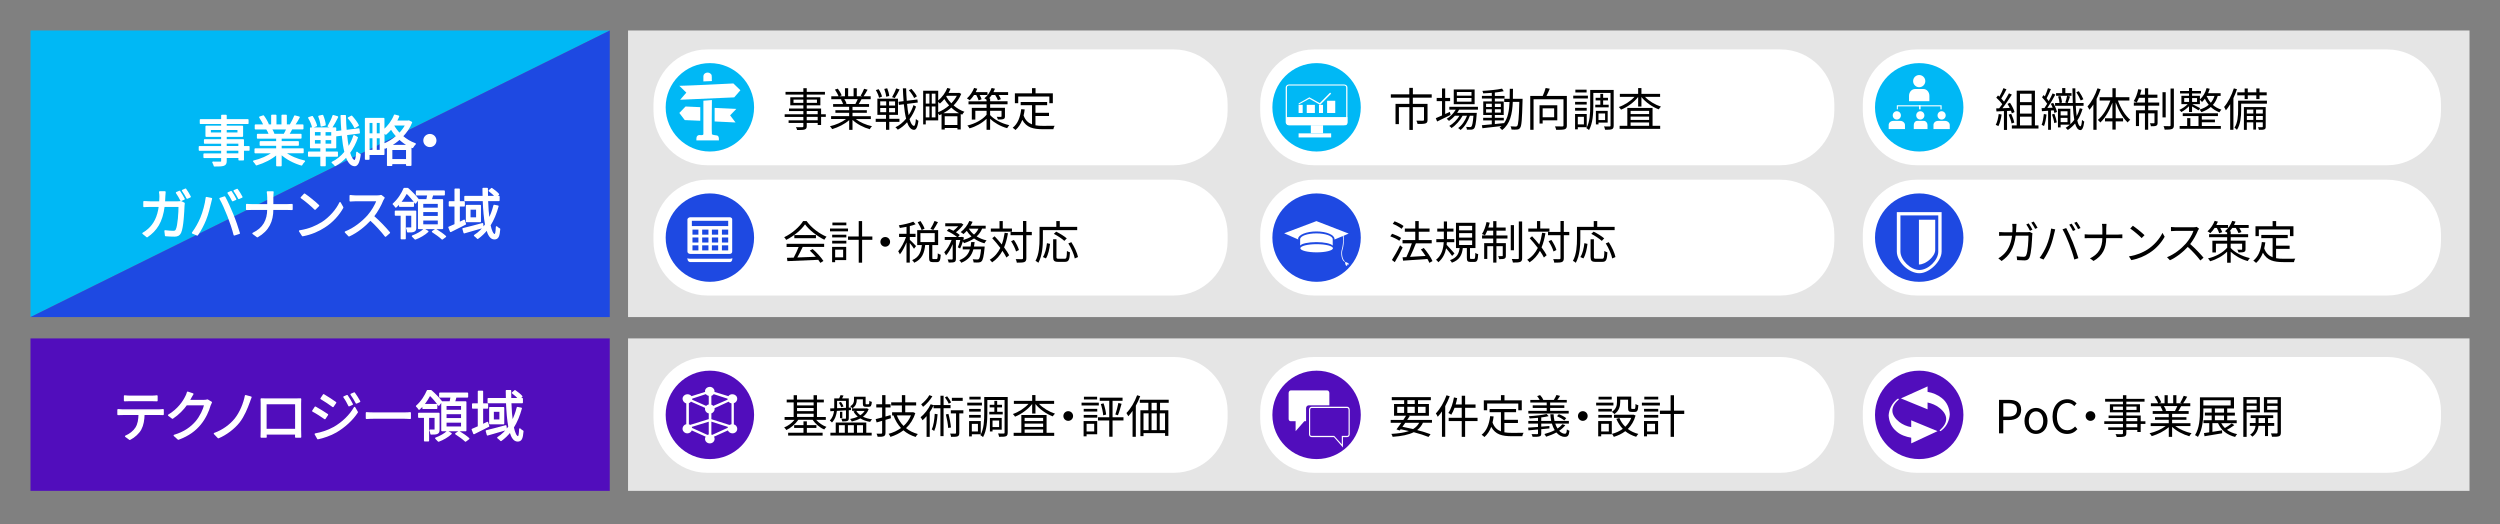 <?xml version="1.0" encoding="UTF-8"?>
<svg id="_レイヤー_1" data-name="レイヤー 1" xmlns="http://www.w3.org/2000/svg" viewBox="0 0 820 172">
  <rect x="0" y="0" width="820" height="172" fill="#808080" stroke="none"/>
  <defs>
    <style>
      .cls-1, .cls-2, .cls-3 {
        fill: #fff;
      }

      .cls-4 {
        fill: #e5e5e5;
      }

      .cls-5, .cls-6 {
        fill: #510dbc;
      }

      .cls-2 {
        stroke: #fff;
        stroke-linecap: round;
        stroke-linejoin: round;
        stroke-width: .5px;
      }

      .cls-6, .cls-7, .cls-3, .cls-8 {
        fill-rule: evenodd;
      }

      .cls-7 {
        fill: #1e49e2;
      }

      .cls-8 {
        fill: #00b8f5;
      }
    </style>
  </defs>
  <rect class="cls-5" x="10" y="111" width="190" height="50"/>
  <g>
    <path class="cls-2" d="m52.08,134.51c.38,0,.97-.02,1.4-.09v1.49c-.4-.02-.97-.04-1.4-.04h-4.9c-.05,1.94-.34,3.58-1.06,4.92-.65,1.21-2.02,2.5-3.55,3.28l-1.33-.97c1.4-.58,2.7-1.62,3.4-2.75.79-1.26.99-2.77,1.04-4.47h-5.38c-.56,0-1.08,0-1.57.04v-1.49c.49.05,1.01.09,1.57.09h11.78Zm-9.56-3.17c-.59,0-1.19.02-1.64.05v-1.49c.5.05,1.04.11,1.62.11h7.29c.5,0,1.15-.04,1.67-.11v1.49c-.52-.04-1.15-.05-1.67-.05h-7.27Z"/>
    <path class="cls-2" d="m69.28,131.97c-.14.25-.32.67-.43.95-.49,1.8-1.58,4.25-3.19,6.19-1.64,2-3.78,3.65-7.17,4.9l-1.3-1.17c3.29-.97,5.55-2.61,7.18-4.52,1.4-1.66,2.5-3.98,2.86-5.62h-6.09c-1.08,1.51-2.59,3.11-4.56,4.43l-1.24-.94c3.11-1.85,4.88-4.47,5.65-6.09.2-.31.45-.95.56-1.42l1.67.56c-.31.47-.63,1.06-.81,1.4-.13.25-.27.5-.43.76h4.9c.49,0,.88-.05,1.17-.16l1.21.72Z"/>
    <path class="cls-2" d="m81.7,131.85c-.7,1.96-1.78,4.61-3.29,6.55-1.64,2.07-4.21,4.05-6.79,5.13l-1.26-1.31c2.68-.94,5.17-2.74,6.81-4.77,1.67-2.09,2.88-5.04,3.39-7.63l1.73.47c-.22.49-.43,1.12-.58,1.57Z"/>
    <path class="cls-2" d="m98.53,141.17c0,.58.02,1.96.04,2.16h-1.55c0-.13.02-.54.02-1.03h-9.83c.02.47.02.9.04,1.03h-1.55c.02-.22.05-1.55.05-2.18v-8.86c0-.41,0-.97-.04-1.4.7.02,1.19.04,1.6.04h9.67c.4,0,1.04,0,1.58-.04-.04.45-.04.95-.04,1.4v8.88Zm-11.33-8.82v8.55h9.85v-8.55h-9.85Z"/>
    <path class="cls-2" d="m107.39,136.01l-.83,1.26c-.9-.65-2.84-1.91-3.94-2.47l.81-1.22c1.06.58,3.17,1.87,3.96,2.43Zm2.09,4.3c2.99-1.71,5.37-4.07,6.82-6.61l.86,1.49c-1.57,2.41-4.05,4.74-6.93,6.43-1.8,1.06-4.29,1.89-5.96,2.23l-.83-1.46c1.98-.34,4.21-1.06,6.03-2.09Zm.58-8.25l-.85,1.24c-.86-.67-2.83-1.96-3.87-2.57l.81-1.21c1.06.59,3.13,1.98,3.91,2.54Zm5.46.52l-1.03.47c-.45-.95-1.04-2.02-1.64-2.83l.99-.43c.45.65,1.26,1.94,1.67,2.79Zm2.41-.9l-1.03.47c-.49-.95-1.12-1.98-1.71-2.79l1.01-.43c.49.63,1.28,1.93,1.73,2.75Z"/>
    <path class="cls-2" d="m120.22,135.43c.54.04,1.5.09,2.5.09h9.87c.9,0,1.55-.05,1.94-.09v1.76c-.36-.02-1.12-.09-1.93-.09h-9.88c-.99,0-1.94.04-2.5.09v-1.76Z"/>
    <path class="cls-2" d="m138.76,132.82c-.4.47-.83.92-1.3,1.35-.18-.31-.54-.77-.79-.95,1.71-1.49,2.9-3.49,3.55-5.04h1.15c1.21,1.04,2.67,2.54,3.39,3.53l-.86,1.15c-.61-.92-1.82-2.36-2.9-3.37-.52.97-1.22,2.14-2.16,3.26h4.36v1.15h-4.43v-1.08Zm5.17,8.1c0,.61-.07.95-.5,1.15-.41.22-1.06.23-2.03.23-.02-.36-.16-.83-.32-1.17.72.02,1.28.02,1.48,0,.2,0,.23-.05.23-.23v-4.09h-2.29v7.74h-1.19v-7.74h-1.93v-1.19h6.55v5.29Zm4,1.3c-.99.94-2.65,1.91-4.09,2.43-.2-.25-.63-.67-.88-.9,1.4-.5,3.02-1.42,3.8-2.21l1.17.68Zm-.23-10.35c.13-.54.25-1.15.34-1.71h-3.75v-1.15h9.02v1.15h-3.8c-.16.59-.34,1.19-.5,1.71h3.73v9.33h-7.76v-9.33h2.72Zm3.78,1.04h-5.26v1.75h5.26v-1.75Zm0,2.7h-5.26v1.76h5.26v-1.76Zm0,2.77h-5.26v1.76h5.26v-1.76Zm-.94,3.22c1.08.63,2.47,1.6,3.19,2.27l-1.04.77c-.68-.67-2.05-1.67-3.15-2.36l1.01-.68Z"/>
    <path class="cls-2" d="m160.25,139.77c-1.64.85-3.4,1.73-4.79,2.41l-.52-1.31c.58-.23,1.26-.54,2.02-.88v-6.19h-1.89v-1.26h1.89v-4.16h1.26v4.16h1.64v1.26h-1.64v5.6c.54-.25,1.12-.54,1.67-.81l.36,1.19Zm5.76,1.08c-2.14.63-4.39,1.28-6.1,1.76l-.36-1.26c1.62-.36,4.02-1.03,6.34-1.64l.13,1.13Zm4.92-6.88c-.65,2.36-1.51,4.43-2.63,6.21.43,1.96.97,3.13,1.64,3.13.34,0,.5-.7.58-2.57.27.31.67.56.95.7-.2,2.4-.56,3.15-1.69,3.15s-1.87-1.15-2.43-3.08c-.88,1.15-1.91,2.12-3.04,2.93-.2-.23-.7-.67-.99-.88,1.46-.92,2.67-2.14,3.66-3.57-.41-2.16-.65-4.92-.76-7.96h-6.05v-1.24h6.01c-.04-.86-.05-1.75-.05-2.63h1.3c0,.9,0,1.78.02,2.63h2.83c-.45-.54-1.37-1.35-2.14-1.93l.77-.67c.79.52,1.75,1.3,2.2,1.85l-.79.74h.95v1.24h-3.78c.07,2.39.25,4.56.5,6.32.74-1.4,1.3-2.94,1.73-4.63l1.22.23Zm-5.78-.23v5.19h-4.46v-5.19h4.46Zm-1.1,1.08h-2.32v3.02h2.32v-3.02Z"/>
  </g>
  <rect class="cls-4" x="206" y="10" width="604" height="94"/>
  <rect class="cls-4" x="206" y="111" width="604" height="50"/>
  <polygon class="cls-8" points="10 10 200 10 10 104 10 10"/>
  <polygon class="cls-7" points="200 104 10 104 200 10 200 104"/>
  <g>
    <path class="cls-2" d="m81.62,49.2h-1.85v3.19h-1.33v-.81h-4.32v1.24c0,.83-.25,1.13-.79,1.33-.56.2-1.49.22-2.99.22-.07-.34-.29-.83-.47-1.13,1.08.04,2.16.02,2.47.02.34-.02.45-.13.45-.43v-1.24h-5.82v-1.03h5.82v-1.35h-7.36v-1.06h7.36v-1.26h-5.65v-.99h5.65v-1.26h-5.15v-3.17h5.15v-1.04h-7.02v-1.1h7.02v-1.44h1.33v1.44h7.17v1.1h-7.17v1.04h5.37v3.17h-5.37v1.26h5.65v2.25h1.85v1.06Zm-8.84-5.51v-1.3h-3.87v1.3h3.87Zm1.33-1.3v1.3h4.03v-1.3h-4.03Zm0,5.74h4.32v-1.26h-4.32v1.26Zm4.32,1.06h-4.32v1.35h4.32v-1.35Z"/>
    <path class="cls-2" d="m93.38,50.03c1.64,1.3,4.12,2.36,6.43,2.84-.31.29-.72.81-.9,1.19-2.41-.68-5.04-2.03-6.77-3.69v3.93h-1.31v-3.84c-1.73,1.57-4.36,2.86-6.72,3.55-.18-.34-.58-.85-.86-1.13,2.23-.5,4.74-1.58,6.36-2.84h-5.89v-1.13h7.11v-1.33h-5.42v-1.03h5.42v-1.31h-6.32v-1.1h3.93c-.16-.54-.52-1.26-.88-1.8l.63-.13h-4.39v-1.15h2.86c-.25-.72-.88-1.8-1.42-2.61l1.13-.38c.61.81,1.26,1.93,1.53,2.65l-.92.34h2.21v-3.19h1.24v3.19h2.14v-3.19h1.26v3.19h2.18l-.67-.22c.47-.76,1.04-1.93,1.37-2.74l1.37.36c-.5.92-1.08,1.91-1.58,2.59h2.79v1.15h-3.6c-.36.68-.76,1.39-1.12,1.93h4.09v1.1h-6.52v1.31h5.64v1.03h-5.64v1.33h7.22v1.13h-5.98Zm-4.48-7.83c.4.56.76,1.31.9,1.8l-.58.13h4.23l-.18-.05c.31-.52.67-1.26.92-1.87h-5.29Z"/>
    <path class="cls-2" d="m106.6,51.16v3.13h-1.28v-3.13h-4.05v-1.21h4.05v-1.55h-3.4v-6.37h8.12v6.37h-3.44v1.55h4v1.21h-4Zm-4.03-9.51c-.16-.81-.68-2.07-1.26-3.01l1.1-.36c.59.9,1.15,2.12,1.33,2.92l-1.17.45Zm.47,3.06h2.36v-1.64h-2.36v1.64Zm0,2.65h2.36v-1.66h-2.36v1.66Zm2.36-6.1c-.05-.79-.38-2.11-.76-3.08l1.15-.27c.41.97.76,2.25.81,3.04l-1.21.31Zm3.49,1.82h-2.36v1.64h2.36v-1.64Zm0,2.63h-2.36v1.66h2.36v-1.66Zm1.78-7.33c-.59,1.19-1.33,2.56-1.91,3.4l-1.06-.38c.56-.92,1.26-2.39,1.6-3.44l1.37.41Zm6.48,6.75c-.59,1.75-1.48,3.46-2.57,4.95.47,1.62,1.04,2.59,1.73,2.65.4.02.65-.95.77-2.72.23.29.77.61.99.72-.36,2.79-1.03,3.58-1.76,3.55-1.17-.05-2.05-1.13-2.7-2.99-1.08,1.22-2.32,2.23-3.66,2.94-.22-.31-.61-.7-.95-.95,1.58-.74,3.01-1.93,4.21-3.39-.4-1.57-.68-3.49-.9-5.67l-1.94.25-.16-1.22,2-.25c-.13-1.58-.22-3.28-.27-5.04h1.28c.04,1.71.13,3.35.25,4.9l4.18-.52.16,1.21-4.23.54c.16,1.67.38,3.19.63,4.45.81-1.22,1.48-2.59,1.91-3.98l1.04.59Zm-.77-3.37c-.34-.86-1.24-2.14-2.07-3.06l1.01-.54c.83.9,1.76,2.12,2.14,2.95l-1.08.65Z"/>
    <path class="cls-2" d="m134.94,40.14c-.68,1.73-1.75,3.26-3.01,4.56,1.19,1.03,2.61,1.93,4.23,2.5-.29.27-.67.77-.86,1.13-.2-.07-.38-.16-.58-.25v6.09h-1.3v-.58h-4.99v.61h-1.26v-6.07c-.29.14-.58.27-.86.4-.09-.2-.27-.47-.45-.68v2.74h-4.9v1.58h-1.03v-13.25h5.92v3.82c1.51-1.22,2.83-3.01,3.6-4.93l1.26.34c-.23.56-.5,1.12-.79,1.64h3.91l.23-.07.86.43Zm-13.97-.07v3.91h1.44v-3.91h-1.44Zm0,9.33h1.44v-4.29h-1.44v4.29Zm3.82-9.33h-1.46v3.91h1.46v-3.91Zm0,9.33v-4.29h-1.46v4.29h1.46Zm1.08-2.03c1.48-.61,2.99-1.53,4.3-2.68-.76-.83-1.39-1.69-1.87-2.52-.56.68-1.15,1.28-1.75,1.78-.16-.16-.43-.43-.68-.65v4.07Zm8.23.4c-1.13-.61-2.16-1.37-3.06-2.21-.97.88-2.04,1.62-3.13,2.21h6.19Zm-.67,4.65v-3.46h-4.99v3.46h4.99Zm-4.2-11.51l-.2.29c.49.88,1.17,1.8,2,2.67.86-.9,1.62-1.89,2.16-2.95h-3.96Z"/>
    <path class="cls-2" d="m141,44.18c1.06,0,1.91.85,1.91,1.91s-.85,1.91-1.91,1.91-1.91-.85-1.91-1.91.85-1.91,1.91-1.91Z"/>
    <path class="cls-2" d="m58.2,66.28c.49,0,.85-.04,1.15-.09l1.01.5c-.05.31-.09.65-.09.88-.07,1.73-.29,6.97-1.1,8.7-.36.77-.94,1.1-1.93,1.1-.92,0-1.96-.05-2.9-.13l-.18-1.49c.97.13,1.93.2,2.68.2.52,0,.85-.14,1.04-.58.68-1.39.92-5.82.92-7.74h-5.04c-.65,5.19-2.52,7.9-5.53,9.97l-1.3-1.06c.56-.31,1.3-.81,1.84-1.33,1.78-1.6,3.08-3.87,3.56-7.58h-3.02c-.72,0-1.44,0-2.07.07v-1.51c.63.05,1.37.09,2.05.09h3.17c.04-.58.07-1.19.07-1.82,0-.41-.05-1.08-.13-1.49h1.69c-.05.4-.09,1.03-.11,1.46-.02.65-.05,1.26-.09,1.85h4.29Zm.68-3.48c.45.65,1.1,1.75,1.48,2.47l-.97.43c-.36-.72-.97-1.8-1.46-2.48l.95-.41Zm1.98-.72c.47.67,1.17,1.78,1.49,2.45l-.95.43c-.4-.77-.99-1.8-1.49-2.47l.95-.41Z"/>
    <path class="cls-2" d="m67.72,64.84l1.6.32c-.11.4-.25.92-.32,1.31-.25,1.12-.88,3.78-1.64,5.62-.67,1.66-1.64,3.51-2.65,4.95l-1.53-.65c1.13-1.49,2.14-3.39,2.77-4.9.77-1.85,1.53-4.59,1.76-6.66Zm4.48.29l1.46-.49c.72,1.3,1.87,3.78,2.63,5.69.74,1.78,1.69,4.54,2.16,6.16l-1.6.52c-.45-1.84-1.28-4.27-2.03-6.19-.72-1.85-1.82-4.36-2.61-5.69Zm5.08.23l-.97.43c-.36-.74-.97-1.82-1.46-2.5l.95-.4c.45.63,1.12,1.73,1.48,2.47Zm2.02-.74l-.97.43c-.4-.79-.97-1.8-1.49-2.48l.95-.4c.49.65,1.17,1.78,1.51,2.45Z"/>
    <path class="cls-2" d="m94.19,67.2c.59,0,1.28-.04,1.57-.07v1.53c-.29-.04-1.03-.05-1.58-.05h-4.77c0,3.96-1.35,6.88-4.99,9l-1.4-1.04c3.39-1.6,4.86-4.25,4.88-7.96h-5.28c-.68,0-1.33.02-1.69.05v-1.55c.36.04,1.01.09,1.66.09h5.31v-2.43c0-.54-.07-1.42-.16-1.78h1.78c-.05.36-.11,1.26-.11,1.8v2.41h4.79Z"/>
    <path class="cls-2" d="m105.52,73.16c2.77-1.75,4.97-4.41,6.01-6.63l.86,1.53c-1.24,2.25-3.33,4.7-6.05,6.39-1.8,1.15-4.07,2.25-7.08,2.81l-.96-1.48c3.15-.47,5.49-1.57,7.2-2.63Zm-1.06-5.71l-1.13,1.13c-.9-.94-3.15-2.86-4.48-3.76l1.03-1.1c1.28.85,3.58,2.72,4.59,3.73Z"/>
    <path class="cls-2" d="m125.92,64.88c-.11.14-.34.54-.45.79-.61,1.55-1.75,3.66-3.03,5.28,1.89,1.62,4.09,3.96,5.26,5.37l-1.26,1.1c-1.21-1.58-3.12-3.71-4.95-5.35-1.93,2.07-4.36,4.05-7.02,5.26l-1.15-1.21c2.9-1.13,5.56-3.28,7.42-5.35,1.22-1.39,2.54-3.53,2.99-5.01h-7.02c-.63,0-1.62.07-1.82.09v-1.64c.25.04,1.28.13,1.82.13h6.95c.59,0,1.06-.07,1.35-.16l.92.7Z"/>
    <path class="cls-2" d="m131.12,66.52c-.4.47-.83.92-1.3,1.35-.18-.31-.54-.77-.79-.95,1.71-1.49,2.9-3.49,3.55-5.04h1.15c1.21,1.04,2.66,2.54,3.38,3.53l-.86,1.15c-.61-.92-1.82-2.36-2.9-3.37-.52.97-1.22,2.14-2.16,3.26h4.36v1.15h-4.43v-1.08Zm5.17,8.1c0,.61-.07.95-.5,1.15-.41.22-1.06.23-2.04.23-.02-.36-.16-.83-.32-1.17.72.02,1.28.02,1.48,0,.2,0,.23-.05.23-.23v-4.09h-2.29v7.74h-1.19v-7.74h-1.93v-1.19h6.55v5.29Zm4,1.3c-.99.94-2.65,1.91-4.09,2.43-.2-.25-.63-.67-.88-.9,1.4-.5,3.03-1.42,3.8-2.21l1.17.68Zm-.23-10.35c.13-.54.25-1.15.34-1.71h-3.75v-1.15h9.02v1.15h-3.8c-.16.59-.34,1.19-.5,1.71h3.73v9.33h-7.76v-9.33h2.72Zm3.78,1.04h-5.26v1.75h5.26v-1.75Zm0,2.7h-5.26v1.76h5.26v-1.76Zm0,2.77h-5.26v1.76h5.26v-1.76Zm-.94,3.22c1.08.63,2.47,1.6,3.19,2.27l-1.04.77c-.68-.67-2.05-1.67-3.15-2.36l1.01-.68Z"/>
    <path class="cls-2" d="m152.61,73.47c-1.64.85-3.4,1.73-4.79,2.41l-.52-1.31c.58-.23,1.26-.54,2.02-.88v-6.19h-1.89v-1.26h1.89v-4.16h1.26v4.16h1.64v1.26h-1.64v5.6c.54-.25,1.12-.54,1.67-.81l.36,1.19Zm5.76,1.08c-2.14.63-4.39,1.28-6.1,1.76l-.36-1.26c1.62-.36,4.02-1.03,6.34-1.64l.13,1.13Zm4.92-6.88c-.65,2.36-1.51,4.43-2.63,6.21.43,1.96.97,3.13,1.64,3.13.34,0,.5-.7.58-2.57.27.31.67.56.96.7-.2,2.4-.56,3.15-1.69,3.15s-1.87-1.15-2.43-3.08c-.88,1.15-1.91,2.12-3.04,2.93-.2-.23-.7-.67-.99-.88,1.46-.92,2.66-2.14,3.65-3.57-.41-2.16-.65-4.92-.76-7.96h-6.05v-1.24h6.01c-.04-.86-.05-1.75-.05-2.63h1.3c0,.9,0,1.78.02,2.63h2.83c-.45-.54-1.37-1.35-2.14-1.93l.77-.67c.79.52,1.75,1.3,2.2,1.85l-.79.74h.95v1.24h-3.78c.07,2.39.25,4.56.5,6.32.74-1.4,1.3-2.94,1.73-4.63l1.22.23Zm-5.78-.23v5.19h-4.46v-5.19h4.46Zm-1.1,1.08h-2.32v3.02h2.32v-3.02Z"/>
  </g>
  <path class="cls-3" d="m214.34,34.14c0-9.91,7.9-17.93,17.65-17.93h153.02c9.75,0,17.65,8.03,17.65,17.93v2.13c0,9.91-7.9,17.93-17.65,17.93h-153.02c-9.75,0-17.65-8.03-17.65-17.93v-2.13Z"/>
  <path class="cls-3" d="m413.34,34.14c0-9.91,7.9-17.93,17.65-17.93h153.02c9.75,0,17.65,8.03,17.65,17.93v2.13c0,9.91-7.9,17.93-17.65,17.93h-153.02c-9.75,0-17.65-8.03-17.65-17.93v-2.13Z"/>
  <path class="cls-3" d="m611,34.14c0-9.91,7.9-17.93,17.65-17.93h154.35c9.75,0,17.65,8.03,17.65,17.93v2.13c0,9.91-7.9,17.93-17.65,17.93h-154.35c-9.75,0-17.65-8.03-17.65-17.93v-2.13Z"/>
  <path class="cls-3" d="m413.34,135.02c0-9.91,7.9-17.93,17.65-17.93h153.02c9.75,0,17.65,8.03,17.65,17.93v2.13c0,9.91-7.9,17.93-17.65,17.93h-153.02c-9.75,0-17.65-8.03-17.65-17.93v-2.13Z"/>
  <path class="cls-3" d="m611,135.02c0-9.91,7.9-17.93,17.65-17.93h154.35c9.75,0,17.65,8.03,17.65,17.93v2.13c0,9.91-7.9,17.93-17.65,17.93h-154.35c-9.75,0-17.65-8.03-17.65-17.93v-2.13Z"/>
  <path class="cls-3" d="m214.34,76.87c0-9.91,7.9-17.93,17.65-17.93h153.02c9.75,0,17.65,8.03,17.65,17.93v2.13c0,9.91-7.9,17.93-17.65,17.93h-153.02c-9.75,0-17.65-8.03-17.65-17.93v-2.13Z"/>
  <path class="cls-3" d="m214.34,135.02c0-9.91,7.9-17.93,17.65-17.93h153.02c9.75,0,17.65,8.03,17.65,17.93v2.13c0,9.91-7.9,17.93-17.65,17.93h-153.02c-9.75,0-17.65-8.03-17.65-17.93v-2.13Z"/>
  <path class="cls-3" d="m413.34,76.87c0-9.91,7.9-17.93,17.65-17.93h153.02c9.75,0,17.65,8.03,17.65,17.93v2.13c0,9.91-7.9,17.93-17.65,17.93h-153.02c-9.75,0-17.65-8.03-17.65-17.93v-2.13Z"/>
  <path class="cls-3" d="m611,76.87c0-9.91,7.9-17.93,17.65-17.93h154.35c9.75,0,17.65,8.03,17.65,17.93v2.13c0,9.91-7.9,17.93-17.65,17.93h-154.35c-9.75,0-17.65-8.03-17.65-17.93v-2.13Z"/>
  <g>
    <path d="m270.86,38.34h-1.54v2.65h-1.11v-.67h-3.6v1.04c0,.69-.21.94-.66,1.11-.46.17-1.25.18-2.49.18-.06-.28-.24-.69-.39-.94.9.03,1.8.02,2.05.02.29-.02.38-.1.38-.36v-1.04h-4.84v-.85h4.84v-1.12h-6.13v-.88h6.13v-1.05h-4.71v-.83h4.71v-1.05h-4.29v-2.64h4.29v-.87h-5.85v-.91h5.85v-1.2h1.11v1.2h5.97v.91h-5.97v.87h4.47v2.64h-4.47v1.05h4.71v1.88h1.54v.88Zm-7.37-4.59v-1.08h-3.22v1.08h3.22Zm1.11-1.08v1.08h3.36v-1.08h-3.36Zm0,4.78h3.6v-1.05h-3.6v1.05Zm3.6.88h-3.6v1.12h3.6v-1.12Z"/>
    <path d="m280.66,39.03c1.37,1.08,3.43,1.96,5.35,2.37-.25.24-.6.67-.75.99-2.01-.57-4.2-1.69-5.64-3.07v3.27h-1.09v-3.19c-1.44,1.3-3.63,2.38-5.59,2.95-.15-.29-.48-.71-.72-.94,1.86-.42,3.94-1.32,5.29-2.37h-4.91v-.94h5.92v-1.11h-4.51v-.85h4.51v-1.1h-5.26v-.91h3.27c-.13-.45-.43-1.05-.73-1.5l.52-.1h-3.66v-.96h2.38c-.21-.6-.74-1.5-1.19-2.18l.95-.31c.51.68,1.05,1.6,1.27,2.21l-.76.29h1.84v-2.66h1.04v2.66h1.79v-2.66h1.05v2.66h1.82l-.56-.18c.39-.63.87-1.6,1.14-2.28l1.14.3c-.42.77-.9,1.59-1.32,2.16h2.33v.96h-3c-.3.57-.63,1.15-.93,1.6h3.4v.91h-5.43v1.1h4.7v.85h-4.7v1.11h6.01v.94h-4.98Zm-3.73-6.52c.33.46.63,1.09.75,1.5l-.48.11h3.53l-.15-.05c.25-.43.55-1.05.76-1.56h-4.41Z"/>
    <path d="m291.68,39.97v2.61h-1.07v-2.61h-3.38v-1.01h3.38v-1.29h-2.83v-5.31h6.76v5.31h-2.86v1.29h3.33v1.01h-3.33Zm-3.36-7.92c-.13-.67-.57-1.73-1.05-2.5l.92-.3c.5.75.96,1.77,1.11,2.43l-.98.38Zm.39,2.55h1.96v-1.36h-1.96v1.36Zm0,2.21h1.96v-1.38h-1.96v1.38Zm1.96-5.08c-.04-.66-.32-1.75-.63-2.56l.96-.22c.34.81.63,1.87.67,2.53l-1,.25Zm2.91,1.52h-1.96v1.36h1.96v-1.36Zm0,2.19h-1.96v1.38h1.96v-1.38Zm1.49-6.1c-.5.99-1.11,2.13-1.59,2.83l-.88-.31c.46-.77,1.05-2,1.33-2.86l1.14.34Zm5.4,5.62c-.49,1.46-1.23,2.88-2.14,4.12.39,1.35.87,2.16,1.44,2.21.33.02.54-.79.64-2.26.2.24.64.51.83.6-.3,2.33-.86,2.98-1.47,2.96-.98-.04-1.71-.94-2.25-2.49-.9,1.02-1.94,1.86-3.04,2.44-.18-.25-.51-.58-.79-.79,1.32-.62,2.5-1.6,3.51-2.82-.33-1.31-.57-2.91-.75-4.73l-1.62.21-.13-1.02,1.67-.21c-.11-1.32-.18-2.73-.23-4.2h1.07c.03,1.42.1,2.79.21,4.08l3.48-.43.13,1-3.52.45c.13,1.4.31,2.66.52,3.71.68-1.02,1.23-2.16,1.59-3.31l.87.5Zm-.64-2.81c-.29-.72-1.04-1.78-1.72-2.55l.84-.45c.69.75,1.47,1.77,1.79,2.46l-.9.54Z"/>
    <path d="m315.29,30.79c-.57,1.44-1.46,2.71-2.5,3.79.99.85,2.17,1.6,3.53,2.08-.24.23-.56.65-.72.95-.17-.06-.31-.14-.48-.21v5.07h-1.08v-.48h-4.16v.51h-1.05v-5.05c-.24.12-.48.23-.72.33-.08-.17-.22-.39-.38-.57v2.28h-4.08v1.32h-.85v-11.04h4.93v3.18c1.26-1.02,2.35-2.5,3-4.11l1.05.29c-.2.46-.42.93-.66,1.36h3.25l.2-.06.72.36Zm-11.64-.06v3.25h1.2v-3.25h-1.2Zm0,7.77h1.2v-3.57h-1.2v3.57Zm3.18-7.77h-1.21v3.25h1.21v-3.25Zm0,7.77v-3.57h-1.21v3.57h1.21Zm.9-1.69c1.23-.51,2.49-1.27,3.58-2.23-.63-.69-1.16-1.41-1.56-2.1-.46.57-.96,1.06-1.45,1.48-.14-.13-.36-.36-.57-.54v3.39Zm6.85.33c-.94-.51-1.8-1.14-2.55-1.85-.81.74-1.69,1.35-2.61,1.85h5.16Zm-.55,3.87v-2.88h-4.16v2.88h4.16Zm-3.5-9.58l-.17.24c.41.74.98,1.5,1.67,2.22.72-.75,1.35-1.58,1.8-2.46h-3.3Z"/>
    <path d="m319.48,31.17c-.43.66-.92,1.26-1.41,1.72-.21-.17-.66-.48-.92-.61.96-.84,1.86-2.15,2.36-3.44l1.05.27c-.15.38-.32.73-.51,1.1h3.84v.96h-2.57c.29.48.53,1.02.65,1.38l-.98.36c-.13-.46-.46-1.15-.78-1.74h-.74Zm5.28,6.58c1.19,1.32,3.56,2.71,6.29,3.31-.22.24-.54.69-.71.98-2.29-.62-4.29-1.85-5.58-3.06v3.6h-1.17v-3.63c-1.47,1.44-3.52,2.58-5.59,3.15-.13-.29-.45-.71-.7-.93,2.47-.57,4.98-1.9,6.3-3.54v-1.29h-3.69v2.88h-1.16v-3.85h4.84v-1.15h-5.92v-.99h5.92v-.5c-.22-.18-.51-.39-.72-.48,1.02-.81,1.92-2.07,2.38-3.4l1.1.25c-.15.39-.32.75-.5,1.11h4.81v.96h-3.09c.32.48.58.99.72,1.36l-.97.35c-.17-.47-.53-1.14-.9-1.71h-1.14c-.27.39-.57.78-.85,1.11h.33v.94h5.71v.99h-5.71v1.15h4.86v2.76c0,.54-.11.77-.5.93-.38.15-.97.15-1.81.15-.06-.29-.24-.63-.38-.88.6.03,1.18.01,1.35.01.18,0,.22-.06.22-.21v-1.78h-3.75v1.41Z"/>
    <path d="m339.65,41.1c.74.14,1.56.18,2.43.18.54,0,3.12,0,3.84-.02-.18.27-.38.79-.42,1.12h-3.48c-3.11,0-5.34-.54-6.71-3.07-.52,1.38-1.26,2.49-2.23,3.34-.18-.19-.65-.58-.92-.75,1.67-1.29,2.47-3.42,2.8-6.1l1.14.1c-.09.71-.21,1.36-.36,1.99.57,1.58,1.53,2.43,2.76,2.9v-6.28h-3.72v-1.05h8.68v1.05h-3.83v2.49h4.44v1.04h-4.44v3.06Zm-5.68-7.24h-1.09v-3.24h5.62v-1.71h1.16v1.71h5.67v3.24h-1.14v-2.19h-10.21v2.19Z"/>
  </g>
  <g>
    <path d="m463.41,32.05v2.02h4.82v5.25c0,.65-.15.97-.65,1.15-.52.19-1.37.19-2.62.19-.06-.33-.24-.78-.39-1.09,1,.03,1.91.03,2.17.03.25-.03.33-.09.33-.28v-4.19h-3.66v7.48h-1.14v-7.48h-3.43v5.59h-1.11v-6.66h4.54v-2.02h-6.08v-1.09h6.06v-2.13h1.17v2.13h6.18v1.09h-6.2Z"/>
    <path d="m475.79,37.69c-1.51.77-3.15,1.56-4.41,2.16l-.44-1.1c.57-.24,1.28-.54,2.04-.88v-4.69h-1.75v-1.05h1.75v-3.12h1.04v3.12h1.62v1.05h-1.62v4.21l1.53-.69.24.99Zm2.79-1.72c-.19.36-.4.72-.64,1.05h6.45s-.01.3-.04.45c-.22,3.09-.46,4.26-.88,4.69-.22.25-.5.33-.84.37-.33.02-.88.02-1.49-.01,0-.27-.1-.68-.25-.9.56.04,1.05.06,1.28.06.21,0,.34-.01.45-.16.25-.27.48-1.22.67-3.57h-1.17c-.6,1.78-1.77,3.72-3.06,4.69-.18-.22-.52-.48-.79-.64,1.21-.81,2.31-2.43,2.92-4.05h-1.45c-.8,1.54-2.27,3.18-3.65,4.05-.17-.24-.46-.51-.73-.69,1.24-.68,2.56-2.02,3.37-3.36h-1.51c-.6.67-1.27,1.26-1.95,1.71-.15-.18-.54-.54-.76-.69,1.19-.7,2.26-1.77,2.97-3h-2.1v-.95h9.39v.95h-6.17Zm5.1-1.79h-6.85v-4.84h6.85v4.84Zm-1.03-4h-4.8v1.19h4.8v-1.19Zm0,1.96h-4.8v1.2h4.8v-1.2Z"/>
    <path d="m499.41,32.37s-.01.42-.01.57c-.17,6.29-.3,8.37-.81,9-.25.39-.55.51-1,.55-.42.06-1.12.04-1.81,0-.03-.3-.15-.76-.32-1.05.72.06,1.38.08,1.67.08.25,0,.39-.05.54-.24.34-.44.53-2.42.67-7.86h-2.14c-.18,3.99-.87,7.26-3.51,9.24-.17-.24-.56-.61-.83-.79.24-.17.45-.34.66-.52-2.28.27-4.61.52-6.29.71l-.17-.98c.9-.08,2.03-.18,3.25-.3v-1.29h-2.83v-.85h2.83v-.92h-2.8v-4.45h2.8v-.95h-3.24v-.87h3.24v-.99c-.96.08-1.93.14-2.82.17-.04-.24-.15-.6-.27-.82,2.22-.12,4.92-.39,6.46-.74l.55.85c-.81.18-1.83.31-2.92.44v1.1h3.18v.87h-3.18v.95h2.91v4.45h-2.91v.92h2.94v.85h-2.94v1.19c.98-.09,2-.2,3-.31v.07c1.3-1.77,1.7-4.18,1.83-7h-1.75v-1.05h1.79c.03-1.05.03-2.15.03-3.28h1.05c0,1.12,0,2.23-.03,3.28h3.18Zm-11.98,2.73h1.89v-1.08h-1.89v1.08Zm1.89,1.83v-1.1h-1.89v1.1h1.89Zm1-2.91v1.08h1.96v-1.08h-1.96Zm1.96,1.81h-1.96v1.1h1.96v-1.1Z"/>
    <path d="m513.93,41.1c0,.74-.17,1.11-.69,1.29-.54.18-1.46.2-2.8.2-.06-.31-.24-.84-.41-1.14,1.08.04,2.12.04,2.43.03.27-.01.36-.09.36-.38v-8.55h-9.81v10.03h-1.09v-11.11h4.09c.38-.81.76-1.84.96-2.61l1.36.24c-.33.8-.72,1.65-1.09,2.37h6.69v9.63Zm-7.94-1.63v1.06h-1.02v-6h5.82v4.93h-4.8Zm0-3.93v2.92h3.77v-2.92h-3.77Z"/>
    <path d="m520.83,32.29h-4.81v-.92h4.81v.92Zm-3.31,9.42v.71h-.9v-5.02h3.83v4.32h-2.92Zm2.92-7.42h-3.81v-.88h3.81v.88Zm-3.81,1.1h3.81v.9h-3.81v-.9Zm3.78-5.07h-3.69v-.9h3.69v.9Zm-2.89,7.99v2.5h2v-2.5h-2Zm11.76,2.86c0,.66-.13,1.02-.56,1.2-.4.18-1.15.19-2.26.19-.04-.29-.19-.79-.33-1.1.79.05,1.58.03,1.83.02.23,0,.3-.06.3-.31v-10.68h-5.65v4.36c0,2.33-.17,5.62-1.41,7.81-.17-.18-.62-.5-.87-.62,1.17-2.07,1.26-4.99,1.26-7.2v-5.34h7.7v11.65Zm-4.37-6.81v-1.44h-1.54v-.85h1.54v-1.29h.92v1.29h1.59v.85h-1.59v1.44h1.82v.85h-4.4v-.85h1.67Zm-.6,5.86v.58h-.86v-4.44h3.87v3.85h-3.01Zm0-3v2.15h2.16v-2.15h-2.16Z"/>
    <path d="m539.55,31.77c1.32,1.38,3.34,2.6,5.25,3.21-.25.2-.58.62-.73.89-2.07-.77-4.32-2.31-5.68-4.05v3.13h-1.08v-3.15c-1.37,1.78-3.58,3.36-5.62,4.17-.15-.26-.46-.66-.71-.87,1.84-.63,3.84-1.9,5.13-3.33h-4.8v-.99h6v-1.89h1.08v1.89h6.12v.99h-4.95Zm2.49,9.49h2.5v1.01h-13.3v-1.01h2.52v-5.85h8.28v5.85Zm-7.2-4.9v1.06h6.07v-1.06h-6.07Zm6.07,1.89h-6.07v1.09h6.07v-1.09Zm-6.07,3.01h6.07v-1.09h-6.07v1.09Z"/>
  </g>
  <g>
    <path d="m656.54,37.57c-.21,1.41-.57,2.85-1.07,3.81-.18-.13-.63-.34-.87-.42.5-.92.81-2.25.98-3.57l.96.18Zm1.77-1.2v6.24h-1.02v-6.18l-2.45.12-.09-1c.3,0,.64-.02.99-.03.33-.39.67-.85,1-1.33-.45-.67-1.26-1.53-1.96-2.16l.57-.72c.15.12.3.25.45.39.5-.84,1.02-1.96,1.33-2.79l.99.38c-.51,1-1.14,2.21-1.71,3.02.36.36.67.72.92,1.03.62-.94,1.18-1.92,1.6-2.73l.96.42c-.87,1.41-2.07,3.18-3.1,4.47.75-.03,1.58-.08,2.4-.1-.22-.47-.48-.93-.73-1.33l.83-.36c.63.96,1.27,2.23,1.48,3.04l-.88.42c-.06-.25-.15-.54-.29-.85l-1.29.08Zm1.37.96c.43.92.87,2.1,1,2.88l-.88.3c-.13-.78-.56-1.98-.96-2.91l.84-.27Zm8.94,3.81v1.02h-8.73v-1.02h1.59v-11.4h5.98v11.4h1.16Zm-6.06-10.39v2.76h3.81v-2.76h-3.81Zm3.81,3.76h-3.81v2.76h3.81v-2.76Zm-3.81,6.63h3.81v-2.87h-3.81v2.87Z"/>
    <path d="m671.25,37.56c-.13,1.38-.41,2.82-.81,3.78-.17-.12-.58-.3-.79-.38.4-.92.6-2.27.73-3.57l.87.17Zm2.19-3.82c.56.93,1.08,2.19,1.25,2.98l-.84.34c-.04-.25-.13-.55-.24-.88l-.9.07v6.33h-.93v-6.25c-.74.06-1.41.1-2.03.15l-.09-1,.93-.04c.29-.41.58-.89.88-1.4-.4-.66-1.08-1.5-1.68-2.13l.51-.73c.14.13.27.27.41.42.39-.84.79-1.9,1.02-2.69l.96.33c-.42.99-.93,2.19-1.39,3,.25.31.5.63.69.92.48-.87.93-1.77,1.26-2.52l.9.38c-.73,1.4-1.74,3.1-2.62,4.39l1.74-.09c-.18-.45-.39-.9-.62-1.29l.79-.28Zm.41,3.58c.34.89.66,2.04.78,2.81l-.83.25c-.09-.78-.42-1.94-.74-2.82l.78-.24Zm9.21-1.57c-.39,1.38-.95,2.65-1.7,3.76.25,1.2.6,1.89,1.02,1.92.24.02.43-.79.52-2.1.17.19.57.46.74.55-.27,2.21-.77,2.81-1.29,2.79-.79-.03-1.33-.81-1.72-2.17-.68.81-1.47,1.53-2.37,2.13-.17-.21-.5-.54-.71-.71.48-.3.95-.65,1.35-1.02h-3.01v.89h-.88v-6.12h4.06v5.08c.48-.44.92-.92,1.29-1.44-.22-1.26-.36-2.82-.45-4.6h-5.85v-.92h1.46c-.03-.6-.21-1.47-.45-2.14l.78-.18c.27.67.46,1.59.5,2.16l-.65.16h2.33l-.62-.16c.23-.6.48-1.55.6-2.21h-3.62v-.87h2v-1.67h1.04v1.67h2.02v.87h-1.38l.9.23c-.25.73-.51,1.59-.77,2.14h1.67c-.06-1.48-.09-3.1-.12-4.83h.96c0,1.73.03,3.36.09,4.83h2.61v.92h-2.56c.07,1.27.17,2.43.3,3.39.43-.79.78-1.67,1.02-2.6l.9.24Zm-7.17.75v1.36h2.25v-1.36h-2.25Zm2.25,3.57v-1.4h-2.25v1.4h2.25Zm4.33-7.12c-.29-.73-.9-1.86-1.44-2.7l.83-.34c.58.82,1.2,1.93,1.49,2.64l-.87.4Z"/>
    <path d="m689.01,29.26c-.36,1.06-.83,2.15-1.33,3.17v10.14h-1.06v-8.29c-.41.63-.84,1.22-1.28,1.73-.12-.25-.45-.84-.64-1.09,1.32-1.46,2.53-3.69,3.28-5.96l1.04.31Zm5.66,3.72c.88,2.5,2.43,4.99,4.05,6.3-.27.19-.65.58-.84.88-1.57-1.44-3.01-3.96-3.93-6.57v5.2h2.42v1.02h-2.42v2.69h-1.08v-2.69h-2.44v-1.02h2.44v-5.1c-.96,2.59-2.4,5.05-3.97,6.49-.19-.25-.55-.65-.81-.84,1.63-1.3,3.19-3.84,4.11-6.37h-3.52v-1.08h4.2v-2.96h1.08v2.96h4.47v1.08h-3.75Z"/>
    <path d="m704.6,33.64h3.62v1.02h-3.62v1.5h3.09v4.09c0,.51-.08.79-.45.98-.34.17-.92.18-1.74.18-.04-.3-.18-.69-.33-.98.64.02,1.14.02,1.29,0,.17,0,.21-.04.21-.19v-3.06h-2.07v5.38h-1.06v-5.38h-1.94v4.18h-1.02v-5.2h2.96v-1.5h-3.65v-1.02h3.65v-1.57h-1.95c-.24.58-.5,1.12-.75,1.54-.23-.14-.72-.33-.99-.42.67-1,1.2-2.5,1.5-3.94l1.05.21c-.13.52-.29,1.08-.45,1.59h1.59v-2.1h1.06v2.1h3.03v1.02h-3.03v1.57Zm5.75,4.86h-1.05v-8.25h1.05v8.25Zm2.68-9.45v12c0,.74-.17,1.06-.62,1.26-.46.19-1.29.22-2.4.22-.06-.31-.21-.82-.36-1.17.88.03,1.73.03,1.98.03.24-.02.31-.08.31-.33v-12.01h1.08Z"/>
    <path d="m718.01,34.83c-.75.77-1.72,1.52-2.54,1.92-.13-.21-.43-.54-.66-.71.92-.38,2.03-1.14,2.76-1.88h-2.07v-2.73h2.5v-.77h-2.94v-.81h2.94v-.98h1v.98h2.92v.81h-2.92v.77h2.57v1.21c1.02-.92,1.8-2.28,2.2-3.75l1.02.23c-.15.5-.33.98-.54,1.44h4.12v.9h-.96c-.35,1.19-.87,2.16-1.59,2.96.75.65,1.68,1.2,2.8,1.54-.21.21-.5.61-.65.88-1.14-.42-2.07-1.04-2.83-1.75-.84.72-1.88,1.26-3.06,1.69-.1-.21-.43-.63-.66-.82,1.21-.36,2.24-.89,3.04-1.59-.54-.63-.96-1.32-1.27-1.99-.29.4-.6.77-.93,1.08-.13-.18-.46-.53-.7-.72v1.42h-2.48c.6.29,2.16,1.06,2.58,1.31l-.54.73c-.43-.3-1.41-.87-2.13-1.27v1.81h-1v-1.92Zm4.18,6.49h6.25v.93h-13.51v-.93h2.46v-2.58h1.05v2.58h2.67v-3.25h-5.17v-.92h11.54v.92h-5.28v1.16h4.3v.87h-4.3v1.23Zm-5.77-7.89h1.59v-1.26h-1.59v1.26Zm2.59-1.26v1.26h1.62v-1.26h-1.62Zm4.79-.71l-.03.04c.32.75.76,1.52,1.38,2.21.53-.63.93-1.37,1.2-2.25h-2.55Z"/>
    <path d="m733.73,29.26c-.33.99-.72,1.98-1.17,2.93v10.39h-1.06v-8.4c-.45.75-.92,1.42-1.41,2.01-.11-.27-.41-.85-.58-1.12,1.29-1.5,2.47-3.78,3.19-6.09l1.04.28Zm9.81,4.74h-8.44v2.24c0,1.86-.2,4.54-1.38,6.34-.17-.2-.57-.56-.81-.69,1.07-1.67,1.19-3.98,1.19-5.67v-3.21h9.45v.99Zm-7.29-2.73h-2.43v-.98h2.43v-1.27h1.02v1.27h2.8v-1.27h1.05v1.27h2.36v.98h-2.36v1.23h-1.05v-1.23h-2.8v1.23h-1.02v-1.23Zm6.91,10.23c0,.5-.09.77-.43.92-.36.17-.93.18-1.82.17-.04-.24-.17-.62-.28-.87.64.02,1.17.02,1.35,0s.21-.04.21-.21v-1.38h-2.21v2.37h-.9v-2.37h-2.12v2.46h-.96v-7.48h7.15v6.4Zm-6.19-5.55v1.3h2.12v-1.3h-2.12Zm2.12,3.38v-1.29h-2.12v1.29h2.12Zm.9-3.38v1.3h2.21v-1.3h-2.21Zm2.21,3.38v-1.29h-2.21v1.29h2.21Z"/>
  </g>
  <g>
    <path d="m264.56,72.51c1.58,2.21,4.19,4.15,6.54,5.13-.25.27-.52.66-.72.99-2.31-1.12-4.93-3.12-6.33-5.05-1.21,1.8-3.64,3.85-6.19,5.11-.12-.25-.41-.66-.65-.88,2.57-1.23,5.05-3.39,6.21-5.29h1.14Zm-6.57,7.45h12.33v1.04h-7.03c-.53,1.11-1.17,2.4-1.77,3.45,1.86-.06,3.97-.13,6.07-.23-.62-.71-1.32-1.44-1.98-2.02l.94-.51c1.38,1.18,2.83,2.8,3.53,3.91l-1,.62c-.18-.3-.41-.65-.69-1-3.67.18-7.56.34-10.12.43l-.15-1.09c.64-.02,1.39-.03,2.21-.06.57-1.03,1.21-2.4,1.62-3.49h-3.95v-1.04Zm9.64-2.85v1.02h-7.09v-1.02h7.09Z"/>
    <path d="m278.15,75.88h-5.91v-.92h5.91v.92Zm-.6,9.43h-3.63v.69h-.99v-5.02h4.62v4.33Zm-4.6-8.32h4.65v.88h-4.65v-.88Zm0,1.98h4.65v.9h-4.65v-.9Zm4.65-5.07h-4.57v-.9h4.57v.9Zm-3.67,7.99v2.52h2.62v-2.52h-2.62Zm12.2-3.23h-3.36v7.5h-1.11v-7.5h-3.51v-1.09h3.51v-5.05h1.11v5.05h3.36v1.09Z"/>
    <path d="m290.36,77.74c.88,0,1.59.7,1.59,1.59s-.71,1.59-1.59,1.59-1.59-.71-1.59-1.59.7-1.59,1.59-1.59Z"/>
    <path d="m299.78,81.58c-.24-.42-.86-1.25-1.37-1.86v6.42h-1.08v-6.63c-.61,1.51-1.41,3.01-2.17,3.93-.1-.31-.38-.75-.55-1.02.94-1.05,1.98-2.98,2.58-4.69h-2.29v-1.05h2.44v-2.28c-.73.15-1.5.27-2.19.38-.06-.25-.21-.61-.34-.87,1.68-.27,3.64-.71,4.75-1.2l.77.84c-.54.23-1.2.44-1.91.6v2.54h1.88v1.05h-1.88v.92c.46.39,1.74,1.71,2.04,2.05l-.67.89Zm7.39,3.4c.32,0,.39-.24.42-1.88.22.19.67.38.97.45-.1,1.92-.39,2.43-1.27,2.43h-1.28c-1.03,0-1.27-.33-1.27-1.44v-4.17h-1.28c-.27,2.52-1,4.67-3.6,5.8-.12-.24-.43-.65-.67-.85,2.34-.94,2.94-2.82,3.18-4.95h-1.53v-4.89h6.87v4.89h-1.91v4.17c0,.38.04.44.38.44h.99Zm-4.88-9.51c-.21-.69-.75-1.77-1.29-2.58l.93-.39c.54.78,1.12,1.83,1.33,2.5l-.98.46Zm-.39,3.92h4.69v-2.92h-4.69v2.92Zm5.75-6.52c-.5.92-1.07,1.92-1.54,2.58l-.93-.38c.46-.71,1.05-1.81,1.35-2.6l1.12.39Z"/>
    <path d="m314.17,81.12c.29-.61.58-1.54.81-2.41h-1.44v6.18c0,.57-.12.87-.5,1.06-.39.15-.97.17-1.88.17-.04-.27-.19-.73-.34-1.02.64.02,1.23.02,1.42.02.18-.02.24-.06.24-.23v-4.81c-.58,1.44-1.37,2.85-2.19,3.69-.12-.31-.39-.75-.58-1.04.93-.88,1.86-2.49,2.42-4.02h-2.26v-.98h4.02c-.78-.66-2.16-1.5-3.33-2.01l.69-.72c.46.19.97.44,1.46.69.55-.42,1.12-.96,1.58-1.48h-4.25v-.98h5.04l.19-.04.72.45c-.58.9-1.54,1.86-2.45,2.55.5.3.95.61,1.26.9l-.57.65h1.11l.17-.06.67.24c-.08.25-.15.52-.22.79,1-.29,1.92-.66,2.68-1.16-.6-.54-1.12-1.15-1.54-1.83-.36.39-.72.76-1.08,1.06-.21-.18-.64-.5-.92-.65,1.17-.87,2.25-2.23,2.85-3.66l1.06.29c-.19.44-.43.87-.69,1.29h4.98v.94h-1.16c-.42,1.02-1.03,1.86-1.8,2.55.95.6,2.05,1.05,3.25,1.31-.22.24-.55.66-.71.96-1.26-.35-2.42-.89-3.4-1.59-.95.66-2.06,1.15-3.27,1.53-.07-.15-.24-.38-.4-.58-.25.87-.56,1.73-.89,2.34l-.76-.39Zm8.8-.27s-.01.3-.03.48c-.27,2.79-.55,3.93-.99,4.37-.25.27-.54.34-.93.39-.36.02-.99.03-1.67-.01-.03-.3-.13-.75-.3-1.04.65.06,1.25.08,1.49.08s.36-.02.51-.15c.29-.28.51-1.12.74-3.18h-2.52c-.52,1.9-1.57,3.46-3.97,4.4-.13-.26-.43-.66-.66-.85,2.07-.75,3.01-2.01,3.48-3.54h-2.34v-.93h2.58c.09-.48.15-.97.2-1.48h1.12c-.04.51-.12,1-.21,1.48h3.51Zm-5.19-5.85c.4.72.99,1.38,1.69,1.94.62-.54,1.11-1.17,1.46-1.94h-3.15Z"/>
    <path d="m330.62,76.48c-.3,1.75-.71,3.31-1.28,4.67.71.93,1.29,1.83,1.67,2.56l-.9.76c-.3-.63-.77-1.39-1.31-2.19-.84,1.54-1.93,2.81-3.39,3.77-.13-.21-.54-.66-.78-.85,1.56-.93,2.67-2.23,3.48-3.88-.83-1.11-1.77-2.25-2.66-3.19l.78-.63c.78.81,1.6,1.76,2.35,2.69.42-1.14.74-2.43.95-3.84l1.08.15Zm1.3-.49h-6.93v-1.04h2.85v-2.44h1.07v2.44h3.01v1.04Zm6.51,1.15h-1.79v7.51c0,.75-.18,1.08-.63,1.29-.45.18-1.2.21-2.49.21-.04-.3-.2-.83-.36-1.15.95.03,1.77.03,2.03.01.25-.01.36-.09.36-.36v-7.51h-4.09v-1.06h4.09v-3.6h1.09v3.6h1.79v1.06Zm-5.17,5.34c-.24-.89-.92-2.33-1.62-3.36l.92-.42c.72,1.02,1.42,2.4,1.65,3.3l-.95.48Z"/>
    <path d="m342.07,75.48v2.81c0,2.28-.21,5.64-1.49,7.9-.19-.19-.67-.51-.94-.63,1.21-2.15,1.33-5.14,1.33-7.27v-3.87h5.5v-1.92h1.14v1.92h5.71v1.06h-11.26Zm.01,8.82c.75-1.14,1.14-2.97,1.32-4.54l1.02.23c-.21,1.63-.58,3.58-1.35,4.77l-.99-.45Zm7.12.57c.62,0,.71-.38.75-2.56.25.18.71.38,1,.45-.12,2.47-.41,3.13-1.68,3.13h-2.19c-1.3,0-1.65-.38-1.65-1.62v-5.79h1.09v5.79c0,.51.12.6.69.6h1.98Zm-.09-5.86c-.72-.67-2.22-1.68-3.45-2.31l.76-.72c1.2.58,2.71,1.53,3.48,2.21l-.79.82Zm2.29.42c.99,1.53,1.93,3.54,2.19,4.88l-1.06.46c-.25-1.32-1.14-3.38-2.12-4.93l.99-.41Z"/>
  </g>
  <g>
    <path d="m458.98,78.99c-.63-.48-1.92-1.11-2.96-1.47l.58-.85c1,.33,2.31.9,2.97,1.38l-.6.94Zm1.09,2.19c-.75,1.58-1.74,3.42-2.58,4.81l-.94-.72c.76-1.17,1.88-3.1,2.68-4.81l.84.72Zm-.34-6.13c-.62-.52-1.88-1.23-2.91-1.63l.6-.83c1.03.38,2.31,1.01,2.94,1.54l-.63.92Zm9.09,11.16c-.15-.38-.36-.81-.63-1.27-2.9.23-5.91.42-7.98.56l-.17-1.11,1.25-.06c.63-1.28,1.35-3.09,1.8-4.52h-3.06v-1.06h4.17v-2.74h-3.42v-1.05h3.42v-2.44h1.14v2.44h3.55v1.05h-3.55v2.74h4.26v1.06h-5.19c-.55,1.42-1.26,3.13-1.92,4.44,1.54-.08,3.33-.18,5.1-.3-.48-.74-1.02-1.49-1.54-2.13l.95-.49c1.12,1.32,2.35,3.12,2.86,4.3l-1.03.58Z"/>
    <path d="m476.29,83.94c-.38-.57-1.27-1.7-1.96-2.5-.34,1.69-1.06,3.34-2.56,4.57-.14-.24-.5-.62-.75-.81,1.9-1.42,2.4-3.73,2.52-5.77h-2.43v-1h2.47v-2.46h-2.16v-.99h2.16v-2.33h1.04v2.33h2.12v.99h-2.12v2.46h2.38v1h-2.43c-.01.29-.04.58-.08.87.63.63,2.19,2.38,2.57,2.82l-.77.83Zm7.18.99c.33,0,.39-.23.44-1.98.21.18.64.35.93.42-.09,2.04-.36,2.55-1.25,2.55h-1.21c-1.04,0-1.25-.33-1.25-1.38v-3.18h-1.33c-.27,2.26-1.03,3.9-3.58,4.8-.1-.24-.4-.65-.63-.84,2.28-.74,2.92-2.12,3.17-3.96h-1.2v-8.29h6.39v8.29h-1.79v3.18c0,.35.06.39.38.39h.94Zm-4.89-9.39h4.28v-1.46h-4.28v1.46Zm0,2.4h4.28v-1.47h-4.28v1.47Zm0,2.42h4.28v-1.5h-4.28v1.5Z"/>
    <path d="m490.83,77.23h3.62v1.02h-3.62v1.5h3.09v4.09c0,.51-.08.79-.45.98-.34.17-.92.18-1.74.18-.04-.3-.18-.69-.33-.98.64.02,1.14.02,1.29,0,.17,0,.21-.04.21-.2v-3.06h-2.07v5.38h-1.06v-5.38h-1.94v4.18h-1.02v-5.2h2.96v-1.5h-3.65v-1.02h3.65v-1.57h-1.95c-.24.58-.5,1.12-.75,1.54-.22-.14-.72-.33-.99-.42.67-1,1.2-2.5,1.5-3.94l1.05.21c-.13.52-.29,1.08-.45,1.59h1.59v-2.1h1.06v2.1h3.03v1.02h-3.03v1.57Zm5.75,4.86h-1.05v-8.25h1.05v8.25Zm2.68-9.45v12c0,.74-.17,1.06-.62,1.26-.46.19-1.29.22-2.4.22-.06-.31-.21-.82-.36-1.17.88.03,1.73.03,1.98.03.24-.02.31-.08.31-.33v-12.01h1.08Z"/>
    <path d="m506.91,76.48c-.3,1.75-.71,3.31-1.28,4.67.71.93,1.29,1.83,1.67,2.56l-.9.76c-.3-.63-.77-1.39-1.31-2.19-.84,1.54-1.93,2.81-3.39,3.77-.13-.21-.54-.66-.78-.85,1.56-.93,2.67-2.23,3.48-3.88-.83-1.11-1.77-2.25-2.66-3.19l.78-.63c.78.81,1.6,1.76,2.35,2.69.42-1.14.74-2.43.95-3.84l1.08.15Zm1.3-.49h-6.93v-1.04h2.85v-2.44h1.07v2.44h3.01v1.04Zm6.51,1.15h-1.79v7.51c0,.75-.18,1.08-.63,1.29-.45.18-1.2.21-2.49.21-.04-.3-.2-.83-.36-1.15.95.03,1.77.03,2.03.01.25-.01.36-.09.36-.36v-7.51h-4.09v-1.06h4.09v-3.6h1.09v3.6h1.79v1.06Zm-5.17,5.34c-.24-.89-.92-2.33-1.62-3.36l.92-.42c.72,1.02,1.42,2.4,1.65,3.3l-.95.48Z"/>
    <path d="m518.35,75.48v2.81c0,2.28-.21,5.64-1.49,7.9-.19-.19-.67-.51-.94-.63,1.21-2.15,1.33-5.14,1.33-7.27v-3.87h5.5v-1.92h1.14v1.92h5.71v1.06h-11.26Zm.01,8.82c.75-1.14,1.14-2.97,1.32-4.54l1.02.23c-.21,1.63-.58,3.58-1.35,4.77l-.99-.45Zm7.12.57c.62,0,.71-.38.75-2.56.25.18.71.38,1,.45-.12,2.47-.41,3.13-1.68,3.13h-2.19c-1.3,0-1.65-.38-1.65-1.62v-5.79h1.09v5.79c0,.51.12.6.69.6h1.98Zm-.09-5.86c-.72-.67-2.22-1.68-3.45-2.31l.76-.72c1.2.58,2.71,1.53,3.48,2.21l-.79.82Zm2.29.42c.99,1.53,1.93,3.54,2.19,4.88l-1.06.46c-.25-1.32-1.14-3.38-2.12-4.93l.99-.41Z"/>
  </g>
  <g>
    <path d="m664.84,76.17c.41,0,.71-.03.96-.07l.84.42c-.04.25-.08.54-.08.73-.06,1.44-.24,5.8-.92,7.24-.3.65-.78.92-1.6.92-.76,0-1.63-.04-2.42-.1l-.15-1.25c.81.1,1.61.17,2.24.17.43,0,.71-.12.87-.48.57-1.15.76-4.84.76-6.45h-4.2c-.54,4.32-2.1,6.58-4.61,8.31l-1.08-.88c.46-.25,1.08-.67,1.53-1.11,1.49-1.33,2.56-3.23,2.97-6.31h-2.52c-.6,0-1.2,0-1.73.06v-1.26c.53.04,1.14.07,1.71.07h2.64c.03-.48.06-.99.06-1.51,0-.35-.04-.9-.1-1.25h1.41c-.04.33-.07.85-.09,1.21-.01.54-.04,1.05-.08,1.54h3.57Zm.57-2.9c.38.54.92,1.46,1.23,2.06l-.81.36c-.3-.6-.81-1.5-1.21-2.07l.79-.35Zm1.65-.6c.39.55.97,1.48,1.25,2.04l-.79.36c-.33-.65-.83-1.5-1.25-2.06l.79-.34Z"/>
    <path d="m672.78,74.97l1.33.27c-.09.33-.21.76-.27,1.09-.21.93-.74,3.15-1.37,4.68-.55,1.38-1.36,2.93-2.2,4.12l-1.28-.54c.95-1.24,1.79-2.82,2.31-4.08.65-1.54,1.28-3.83,1.47-5.55Zm3.73.24l1.21-.4c.6,1.08,1.56,3.15,2.19,4.74.61,1.48,1.41,3.78,1.8,5.13l-1.33.44c-.38-1.53-1.07-3.56-1.7-5.16-.6-1.54-1.51-3.63-2.17-4.74Zm4.23.2l-.81.36c-.3-.62-.81-1.52-1.21-2.08l.79-.33c.38.52.93,1.44,1.23,2.06Zm1.68-.62l-.81.36c-.33-.66-.81-1.5-1.25-2.07l.79-.33c.41.54.98,1.48,1.26,2.04Z"/>
    <path d="m694.83,76.93c.5,0,1.07-.03,1.3-.06v1.27c-.24-.03-.85-.04-1.32-.04h-3.98c0,3.3-1.12,5.73-4.15,7.5l-1.17-.87c2.82-1.33,4.05-3.54,4.06-6.63h-4.39c-.57,0-1.11.02-1.41.04v-1.29c.3.03.84.08,1.38.08h4.42v-2.02c0-.45-.06-1.19-.13-1.48h1.49c-.04.3-.09,1.05-.09,1.5v2.01h3.99Z"/>
    <path d="m704.28,81.9c2.31-1.46,4.14-3.67,5.01-5.52l.72,1.27c-1.04,1.88-2.78,3.92-5.04,5.33-1.5.96-3.39,1.87-5.89,2.34l-.79-1.23c2.62-.39,4.57-1.31,6-2.19Zm-.88-4.75l-.94.94c-.75-.78-2.62-2.38-3.74-3.13l.86-.92c1.06.71,2.98,2.27,3.82,3.1Z"/>
    <path d="m721.28,75c-.09.12-.29.45-.38.66-.51,1.29-1.46,3.04-2.52,4.39,1.58,1.35,3.41,3.3,4.38,4.47l-1.05.91c-1-1.32-2.59-3.09-4.12-4.45-1.6,1.73-3.63,3.38-5.85,4.38l-.96-1c2.42-.95,4.63-2.73,6.18-4.46,1.02-1.15,2.12-2.94,2.49-4.17h-5.85c-.53,0-1.35.06-1.52.08v-1.36c.21.03,1.07.1,1.52.1h5.79c.5,0,.88-.06,1.12-.14l.77.58Z"/>
    <path d="m726.39,74.76c-.43.66-.92,1.26-1.41,1.72-.21-.17-.66-.48-.92-.61.96-.84,1.86-2.15,2.36-3.44l1.05.27c-.15.38-.32.73-.51,1.1h3.84v.96h-2.57c.29.48.53,1.02.65,1.38l-.98.36c-.13-.46-.46-1.15-.78-1.74h-.74Zm5.28,6.58c1.19,1.32,3.56,2.71,6.29,3.31-.22.24-.54.69-.71.98-2.29-.62-4.29-1.85-5.58-3.06v3.6h-1.17v-3.63c-1.47,1.44-3.52,2.58-5.59,3.15-.13-.29-.45-.71-.7-.93,2.47-.57,4.98-1.9,6.3-3.54v-1.29h-3.69v2.88h-1.16v-3.85h4.84v-1.15h-5.92v-.99h5.92v-.5c-.22-.18-.51-.39-.72-.48,1.02-.81,1.92-2.07,2.38-3.4l1.1.25c-.15.39-.32.75-.5,1.11h4.81v.96h-3.09c.32.48.58.99.72,1.36l-.97.35c-.17-.47-.53-1.14-.9-1.71h-1.14c-.27.39-.57.78-.85,1.11h.33v.94h5.71v.99h-5.71v1.15h4.86v2.76c0,.54-.11.77-.5.93-.38.15-.97.15-1.81.15-.06-.29-.24-.63-.38-.89.6.03,1.18.02,1.35.02.18,0,.22-.06.22-.21v-1.78h-3.75v1.41Z"/>
    <path d="m746.57,84.69c.74.14,1.56.18,2.43.18.54,0,3.12,0,3.84-.02-.18.27-.38.79-.42,1.12h-3.48c-3.11,0-5.34-.54-6.71-3.07-.52,1.38-1.26,2.49-2.23,3.34-.18-.19-.65-.58-.92-.75,1.67-1.29,2.47-3.42,2.8-6.1l1.14.1c-.09.71-.21,1.36-.36,1.99.57,1.58,1.53,2.43,2.76,2.9v-6.28h-3.72v-1.05h8.68v1.05h-3.83v2.49h4.44v1.04h-4.44v3.06Zm-5.68-7.24h-1.09v-3.24h5.62v-1.71h1.16v1.71h5.67v3.24h-1.14v-2.19h-10.21v2.19Z"/>
  </g>
  <g>
    <path d="m267.71,137.71c.84.99,2.11,1.86,3.37,2.31-.25.21-.57.6-.73.85-1.46-.6-2.91-1.85-3.81-3.17h-4.7c-.95,1.4-2.46,2.69-3.92,3.36-.17-.27-.46-.65-.72-.85,1.25-.49,2.54-1.44,3.39-2.5h-3.24v-.94h2.97v-4.78h-2.28v-.93h2.28v-1.44h1.09v1.44h5.44v-1.44h1.12v1.44h2.25v.93h-2.25v4.78h2.9v.94h-3.18Zm-3.06,4.23h5.17v.94h-11.31v-.94h5.03v-1.58h-3.06v-.91h3.06v-1.26h1.11v1.26h3.13v.91h-3.13v1.58Zm-3.22-9.96v1h5.44v-1h-5.44Zm0,2.88h5.44v-1.04h-5.44v1.04Zm0,1.9h5.44v-1.06h-5.44v1.06Z"/>
    <path d="m277.48,134.59c-1.04.06-2.05.12-2.98.18-.15,1.31-.57,2.75-1.62,3.81-.12-.19-.5-.52-.71-.63.9-.92,1.26-2.06,1.39-3.13l-1.21.06-.06-.91c.41-.02.85-.03,1.33-.05.01-.16.01-.33.01-.48v-2.76h1.62c.17-.36.34-.78.45-1.09l.97.15c-.15.34-.31.66-.46.94h2.19v3.02l.71-.03v.84s-.71.05-.71.05v2.56c0,.5-.07.78-.43.93-.34.17-.92.17-1.72.17-.04-.24-.17-.63-.3-.9.61.02,1.15.02,1.32.02.17-.02.21-.06.21-.21v-2.52Zm6.66,7.35h1.77v.92h-13.54v-.92h1.75v-3.34h10.02v3.34Zm-9.58-8.49v.44c.9-.04,1.91-.09,2.92-.13v-2.27h-2.92v1.96Zm1.28-1.62c.34.46.69,1.08.84,1.48l-.74.28c-.12-.4-.48-1.05-.79-1.51l.69-.25Zm-.68,10.11h1.94v-2.48h-1.94v2.48Zm1.12-6.87v2.07h-.76v-2.07h.76Zm1.83,4.39v2.48h1.96v-2.48h-1.96Zm6.81-5.25c-.4,1.05-1.05,1.84-1.86,2.47.85.42,1.86.71,2.98.85-.22.21-.51.58-.63.85-1.23-.21-2.32-.58-3.22-1.14-.84.46-1.79.79-2.8,1.02-.12-.24-.38-.65-.56-.83.92-.17,1.77-.42,2.52-.78-.58-.48-1.07-1.05-1.41-1.71l.67-.18h-1.12v-.82h.02c-.11-.21-.44-.56-.63-.69,1.05-.61,1.23-1.38,1.23-2.05v-1.06h3.81v2.17c0,.27.03.3.27.3h.64c.24,0,.29-.1.32-1.14.19.15.55.29.81.35-.09,1.29-.33,1.62-.99,1.62h-.91c-.83,0-1.04-.23-1.04-1.11v-1.35h-2.01v.24c0,.9-.27,1.96-1.46,2.73h4.6l.18-.03.58.29Zm-4.05.57c.32.54.77,1.02,1.33,1.41.57-.38,1.04-.85,1.4-1.41h-2.73Zm.23,4.68v2.48h1.96v-2.48h-1.96Z"/>
    <path d="m292.24,137.17c-.6.18-1.21.36-1.8.54v4.25c0,.63-.17.93-.55,1.11-.38.18-1,.21-2.03.19-.04-.28-.21-.72-.36-1.02.72.02,1.37.02,1.54,0,.22,0,.3-.07.3-.28v-3.92l-1.8.52-.32-1.09c.6-.14,1.32-.31,2.12-.54v-3.27h-1.92v-1.05h1.92v-3h1.09v3h1.67v1.05h-1.67v2.97c.54-.15,1.11-.32,1.67-.48l.13,1.02Zm7.98-1.68c-.63,2.05-1.7,3.69-3.04,4.93,1.08.89,2.37,1.53,3.87,1.94-.24.23-.55.66-.72.96-1.56-.48-2.89-1.2-4-2.17-1.27.98-2.73,1.67-4.26,2.15-.12-.3-.39-.77-.6-1.01,1.46-.39,2.85-1.02,4.06-1.9-1.05-1.12-1.88-2.5-2.46-4.11h.04s-.5-.01-.5-.01v-1.04h3.21v-2.23h-3.51v-1.04h3.51v-2.35h1.1v2.35h3.58v1.04h-3.58v2.23h2.38l.18-.04.74.31Zm-6.06.77c.51,1.3,1.26,2.49,2.21,3.45,1.04-.93,1.88-2.08,2.42-3.45h-4.62Z"/>
    <path d="m309.49,133.91v9.15h-1.03v-9.15h-2.25v-.9c-.36.74-.78,1.46-1.26,2.15v8.14h-1.03v-6.81c-.44.51-.87.98-1.32,1.36-.12-.24-.45-.75-.66-.99,1.29-1.05,2.55-2.62,3.32-4.27l.96.31v-.03h2.25v-3.06h1.03v3.06h2.28v1.03h-2.28Zm-3.67-3.94c-.72,1.23-1.92,2.6-3.04,3.46-.15-.24-.43-.61-.63-.82,1.02-.77,2.13-1.98,2.67-3l1,.36Zm1.71,5.9c-.18,2.13-.48,4.14-1.12,5.5-.17-.15-.58-.42-.81-.53.63-1.26.87-3.16.99-5.11l.94.14Zm3.65-3.46c-.21-.57-.77-1.44-1.25-2.07l.73-.36c.53.63,1.07,1.47,1.29,2.04l-.78.39Zm-.09,3.36c.39,1.42.72,3.21.83,4.44l-.92.16c-.06-1.2-.4-3.04-.76-4.44l.85-.17Zm4.89-.17h-1.33v6.39c0,.6-.12.93-.54,1.12-.42.17-1.1.18-2.15.18-.04-.3-.18-.77-.33-1.08.78.03,1.47.03,1.68.03.21-.01.27-.07.27-.27v-6.37h-1.72v-1.02h4.12v1.02Zm-.21-4.12h-3.56v-.99h3.56v.99Z"/>
    <path d="m322.07,133h-4.81v-.92h4.81v.92Zm-3.31,9.42v.71h-.9v-5.02h3.83v4.32h-2.92Zm2.92-7.42h-3.81v-.88h3.81v.88Zm-3.81,1.1h3.81v.9h-3.81v-.9Zm3.78-5.07h-3.69v-.9h3.69v.9Zm-2.89,7.99v2.5h2v-2.5h-2Zm11.76,2.86c0,.66-.13,1.02-.56,1.2-.4.18-1.15.19-2.26.19-.04-.29-.19-.79-.33-1.1.79.05,1.58.03,1.83.02.23,0,.3-.06.3-.31v-10.68h-5.65v4.36c0,2.33-.17,5.62-1.41,7.81-.17-.18-.62-.5-.87-.62,1.17-2.07,1.26-4.99,1.26-7.2v-5.34h7.7v11.65Zm-4.37-6.81v-1.44h-1.54v-.85h1.54v-1.29h.92v1.29h1.59v.85h-1.59v1.44h1.82v.85h-4.4v-.85h1.67Zm-.6,5.86v.58h-.86v-4.44h3.87v3.85h-3.01Zm0-3v2.15h2.16v-2.15h-2.16Z"/>
    <path d="m340.79,132.47c1.32,1.38,3.34,2.6,5.25,3.21-.25.2-.58.62-.73.89-2.07-.77-4.32-2.31-5.68-4.05v3.13h-1.08v-3.15c-1.37,1.78-3.58,3.36-5.62,4.17-.15-.26-.46-.66-.71-.87,1.84-.63,3.84-1.9,5.13-3.33h-4.8v-.99h6v-1.89h1.08v1.89h6.12v.99h-4.95Zm2.49,9.49h2.5v1.01h-13.3v-1.01h2.52v-5.85h8.28v5.85Zm-7.2-4.9v1.06h6.07v-1.06h-6.07Zm6.07,1.89h-6.07v1.09h6.07v-1.09Zm-6.07,3.01h6.07v-1.09h-6.07v1.09Z"/>
    <path d="m350.38,134.86c.88,0,1.59.7,1.59,1.59s-.71,1.59-1.59,1.59-1.59-.71-1.59-1.59.7-1.59,1.59-1.59Z"/>
    <path d="m360.41,133h-5.66v-.92h5.66v.92Zm-.53,9.43h-3.48v.69h-.98v-5.02h4.46v4.33Zm-4.42-8.32h4.44v.88h-4.44v-.88Zm0,1.98h4.44v.9h-4.44v-.9Zm4.39-5.07h-4.32v-.9h4.32v.9Zm-3.45,7.99v2.52h2.5v-2.52h-2.5Zm12.1-1.1h-3.58v5.35h-1.09v-5.35h-3.69v-1.05h3.69v-5.4h-3.11v-1.03h7.48v1.03h-3.28v5.4h3.58v1.05Zm-6.53-5.62c.42,1.19.75,2.7.84,3.69l-.96.24c-.07-1-.4-2.53-.78-3.69l.9-.24Zm3.86,3.66c.36-.99.79-2.62,1-3.78l1.05.27c-.36,1.26-.79,2.8-1.2,3.76l-.85-.25Z"/>
    <path d="m373.99,129.96c-.4,1.05-.88,2.11-1.44,3.1v10.21h-1.07v-8.49c-.45.65-.92,1.23-1.39,1.74-.11-.24-.43-.79-.62-1.05,1.4-1.41,2.7-3.6,3.5-5.83l1.02.31Zm6.5,2.16v2.44h2.73v8.4h-1.08v-.89h-7.07v.98h-1.02v-8.49h2.61v-2.44h-2.8v-1h9.48v1h-2.85Zm-5.42,8.97h1.67v-5.52h-1.67v5.52Zm4.35-8.97h-1.71v2.44h1.71v-2.44Zm-1.71,3.45v5.52h1.71v-5.52h-1.71Zm4.42,0h-1.74v5.52h1.74v-5.52Z"/>
  </g>
  <g>
    <path d="m466.72,138.67c-.45.98-1.07,1.75-1.89,2.39,1.71.45,3.24.93,4.39,1.36l-.67.9c-1.26-.51-2.94-1.06-4.84-1.56-1.68.85-3.96,1.31-6.92,1.52-.09-.31-.25-.72-.43-.96,2.38-.14,4.29-.41,5.76-.94-.87-.21-1.79-.41-2.7-.58l-.32.4-1.05-.36c.46-.58,1.02-1.37,1.59-2.16h-3.49v-.93h4.14c.31-.48.63-.95.9-1.38h-3.94v-3.85h3.31v-1.26h-4.05v-.99h12.81v.99h-4.21v1.26h3.58v3.85h-6.69l.4.1c-.25.4-.54.84-.84,1.27h8.13v.93h-2.97Zm-8.43-3.22h2.26v-2.02h-2.26v2.02Zm2.64,3.22c-.31.45-.63.9-.93,1.31,1.18.23,2.37.48,3.5.75.87-.52,1.53-1.2,2-2.06h-4.56Zm.69-6.16h2.42v-1.26h-2.42v1.26Zm2.42,2.94v-2.02h-2.42v2.02h2.42Zm1.06-2.02v2.02h2.49v-2.02h-2.49Z"/>
    <path d="m475.51,129.98c-.42,1.1-.92,2.21-1.48,3.24v10.05h-1.07v-8.32c-.43.65-.92,1.23-1.38,1.75-.1-.27-.43-.84-.63-1.09,1.39-1.46,2.71-3.69,3.51-5.96l1.05.33Zm9.12,8.14h-4.07v5.17h-1.11v-5.17h-4.28v-1.09h4.28v-3.28h-2.36c-.31.87-.67,1.65-1.08,2.28-.21-.17-.67-.44-.96-.57.89-1.23,1.5-3.18,1.85-5.11l1.05.23c-.13.71-.3,1.41-.5,2.08h2v-2.86h1.11v2.86h3.42v1.1h-3.42v3.28h4.07v1.09Z"/>
    <path d="m493.46,141.8c.74.14,1.56.18,2.43.18.54,0,3.12,0,3.84-.02-.18.27-.38.79-.42,1.12h-3.48c-3.11,0-5.34-.54-6.71-3.07-.52,1.38-1.26,2.49-2.23,3.34-.18-.19-.65-.58-.92-.75,1.67-1.29,2.47-3.42,2.8-6.1l1.14.1c-.09.71-.21,1.36-.36,1.99.57,1.58,1.53,2.43,2.76,2.9v-6.28h-3.72v-1.05h8.68v1.05h-3.83v2.49h4.44v1.04h-4.44v3.06Zm-5.68-7.24h-1.09v-3.24h5.62v-1.71h1.16v1.71h5.67v3.24h-1.14v-2.19h-10.21v2.19Z"/>
    <path d="m513.42,139.46c-.53.69-1.22,1.31-2.01,1.83.58.63,1.25.99,1.92.98.41-.02.53-.36.6-1.43.22.18.57.36.85.44-.17,1.59-.55,2-1.5,2.01-1.06,0-2.01-.53-2.79-1.44-1.05.57-2.21,1.03-3.35,1.39-.12-.21-.4-.67-.58-.88,1.17-.3,2.36-.73,3.39-1.27-.38-.61-.69-1.33-.93-2.15h-3.49v1l2.68-.21v.79c-.9.09-1.8.17-2.68.26v1.41c0,.57-.15.83-.57.94-.44.15-1.14.15-2.26.15-.06-.26-.23-.63-.35-.89.81.03,1.59.03,1.82.02.22,0,.3-.04.3-.25v-1.29l-3.13.29-.11-.9c.89-.06,2.01-.13,3.24-.22v-1.1h-3.18v-.87h3.18v-1.02c-.93.09-1.88.17-2.75.21-.03-.23-.15-.54-.25-.74,2.04-.12,4.49-.39,5.82-.73l.67.71c-.69.17-1.53.31-2.43.42v1.15h3.27c-.15-.69-.24-1.42-.29-2.19h1.08c.03.78.13,1.51.29,2.19h4.71v.87h-4.47c.21.62.46,1.16.75,1.62.65-.42,1.19-.9,1.61-1.42l.95.33Zm1.12-3.81h-13.25v-.89h6.03v-.96h-4.59v-.84h4.59v-.92h-5.38v-.87h3.07c-.21-.41-.52-.87-.82-1.25l.96-.33c.43.45.87,1.08,1.05,1.53l-.11.05h3.58c.29-.47.66-1.16.86-1.62l1.18.31c-.3.45-.63.93-.9,1.31h3.09v.87h-5.46v.92h4.66v.84h-4.66v.96h6.09v.89Zm-1.46,2.26c-.5-.45-1.53-1.03-2.38-1.4l.6-.66c.85.31,1.91.87,2.43,1.32l-.64.73Z"/>
    <path d="m519.16,134.86c.88,0,1.59.7,1.59,1.59s-.71,1.59-1.59,1.59-1.59-.71-1.59-1.59.7-1.59,1.59-1.59Z"/>
    <path d="m529.2,133h-5.66v-.92h5.66v.92Zm-.53,9.43h-3.48v.69h-.98v-5.02h4.46v4.33Zm-4.42-8.32h4.44v.88h-4.44v-.88Zm0,1.98h4.44v.9h-4.44v-.9Zm4.39-5.07h-4.32v-.9h4.32v.9Zm-3.45,7.99v2.52h2.5v-2.52h-2.5Zm6.24-7.12c0,1.29-.33,2.87-1.92,3.92-.17-.19-.58-.58-.81-.73,1.44-.92,1.67-2.16,1.67-3.19v-1.8h4.68v3.66c0,.33.04.39.29.39h.75c.27,0,.33-.19.36-1.63.21.18.65.35.93.41-.09,1.75-.36,2.19-1.15,2.19h-1.04c-.92,0-1.18-.28-1.18-1.35v-2.67h-2.57v.82Zm5.04,4.4c-.51,1.84-1.4,3.3-2.54,4.42.98.73,2.13,1.29,3.45,1.62-.24.22-.57.67-.72.94-1.37-.41-2.55-1.02-3.57-1.84-1.11.85-2.4,1.45-3.76,1.86-.11-.27-.39-.75-.6-.98,1.28-.33,2.49-.87,3.54-1.65-.88-.92-1.59-2.01-2.1-3.27l.99-.3c.43,1.09,1.09,2.07,1.93,2.89.84-.79,1.51-1.77,1.96-2.92h-5.67v-1.02h6.17l.2-.04.72.29Z"/>
    <path d="m544.45,133h-5.91v-.92h5.91v.92Zm-.6,9.43h-3.63v.69h-.99v-5.02h4.62v4.33Zm-4.6-8.32h4.65v.88h-4.65v-.88Zm0,1.98h4.65v.9h-4.65v-.9Zm4.65-5.07h-4.57v-.9h4.57v.9Zm-3.67,7.99v2.52h2.62v-2.52h-2.62Zm12.2-3.23h-3.36v7.5h-1.11v-7.5h-3.51v-1.09h3.51v-5.05h1.11v5.05h3.36v1.09Z"/>
  </g>
  <g>
    <path d="m655.69,131.15h3.13c2.47,0,4.12.83,4.12,3.23s-1.65,3.4-4.05,3.4h-1.82v4.36h-1.39v-10.99Zm3.03,5.5c1.93,0,2.85-.71,2.85-2.28s-.98-2.1-2.91-2.1h-1.58v4.38h1.64Z"/>
    <path d="m664.03,138.08c0-2.71,1.79-4.29,3.78-4.29s3.78,1.57,3.78,4.29-1.78,4.26-3.78,4.26-3.78-1.56-3.78-4.26Zm6.15,0c0-1.88-.96-3.15-2.37-3.15s-2.36,1.27-2.36,3.15.95,3.12,2.36,3.12,2.37-1.25,2.37-3.12Z"/>
    <path d="m673.23,136.66c0-3.55,2.08-5.71,4.88-5.71,1.33,0,2.38.66,3.01,1.36l-.75.9c-.57-.62-1.3-1.05-2.25-1.05-2.08,0-3.46,1.71-3.46,4.46s1.32,4.51,3.42,4.51c1.05,0,1.84-.46,2.55-1.23l.76.87c-.87,1-1.95,1.57-3.38,1.57-2.73,0-4.78-2.11-4.78-5.68Z"/>
    <path d="m685.68,134.86c.88,0,1.59.7,1.59,1.59s-.71,1.59-1.59,1.59-1.59-.71-1.59-1.59.7-1.59,1.59-1.59Z"/>
    <path d="m703.69,139.04h-1.54v2.65h-1.11v-.67h-3.6v1.04c0,.69-.21.94-.66,1.11-.46.17-1.25.18-2.49.18-.06-.29-.24-.69-.39-.95.9.03,1.8.02,2.05.02.29-.02.38-.1.38-.36v-1.04h-4.84v-.85h4.84v-1.12h-6.13v-.88h6.13v-1.05h-4.71v-.82h4.71v-1.05h-4.29v-2.64h4.29v-.87h-5.85v-.91h5.85v-1.2h1.11v1.2h5.97v.91h-5.97v.87h4.47v2.64h-4.47v1.05h4.71v1.88h1.54v.88Zm-7.37-4.59v-1.08h-3.22v1.08h3.22Zm1.11-1.08v1.08h3.36v-1.08h-3.36Zm0,4.78h3.6v-1.05h-3.6v1.05Zm3.6.88h-3.6v1.12h3.6v-1.12Z"/>
    <path d="m713.49,139.73c1.37,1.08,3.43,1.96,5.35,2.37-.25.24-.6.67-.75.99-2.01-.57-4.2-1.69-5.64-3.07v3.27h-1.09v-3.19c-1.44,1.3-3.63,2.38-5.59,2.95-.15-.29-.48-.71-.72-.94,1.86-.42,3.94-1.32,5.29-2.37h-4.91v-.94h5.92v-1.11h-4.51v-.85h4.51v-1.1h-5.26v-.91h3.27c-.13-.45-.43-1.05-.73-1.5l.52-.1h-3.66v-.96h2.38c-.21-.6-.74-1.5-1.19-2.18l.95-.31c.51.68,1.05,1.6,1.27,2.21l-.76.29h1.84v-2.66h1.04v2.66h1.79v-2.66h1.05v2.66h1.82l-.56-.18c.39-.63.87-1.6,1.14-2.28l1.14.3c-.42.77-.9,1.59-1.32,2.16h2.33v.96h-3c-.3.57-.63,1.15-.93,1.6h3.4v.91h-5.43v1.1h4.7v.85h-4.7v1.11h6.01v.94h-4.98Zm-3.73-6.52c.33.46.63,1.09.75,1.5l-.48.1h3.52l-.15-.05c.25-.43.55-1.05.76-1.56h-4.41Z"/>
    <path d="m732.84,139.46c-.72.54-1.62,1.11-2.4,1.52.92.67,2.04,1.15,3.34,1.41-.24.24-.54.64-.66.93-2.7-.67-4.6-2.23-5.61-4.53h-1.84v2.86c1-.17,2.08-.33,3.16-.51l.04.98c-2.05.34-4.23.7-5.79.97l-.18-1.03c.5-.06,1.08-.15,1.73-.26v-3.01h-1.89v-.96h2.69v-1.53h-2.24v-.96h2.24v-1.37h-2.73v.71c0,2.55-.22,6.19-1.77,8.62-.21-.18-.71-.46-.97-.57,1.5-2.35,1.62-5.65,1.62-8.05v-4.36h11.17v3.66h-2.23v1.37h2.52v.96h-2.52v1.53h3.12v.96h-5.08c.32.6.72,1.14,1.2,1.6.77-.44,1.68-1.05,2.25-1.52l.84.58Zm-10.14-6.46h8.96v-1.71h-8.96v1.71Zm3.78,2.34h3v-1.37h-3v1.37Zm0,2.49h3v-1.53h-3v1.53Z"/>
    <path d="m736.9,135.25v8.05h-1.09v-13.06h5.43v5.01h-4.33Zm0-4.15v1.21h3.29v-1.21h-3.29Zm3.29,3.3v-1.29h-3.29v1.29h3.29Zm3.72,5.28v3.35h-.99v-3.35h-2.13c-.09,1.01-.57,2.56-2.01,3.54-.17-.19-.5-.51-.73-.66,1.26-.76,1.68-2.01,1.77-2.88h-1.88v-.94h1.91v-1.62h-1.62v-.91h7.39v.91h-1.71v1.62h2.04v.94h-2.04Zm-.99-.94v-1.62h-2.1v1.62h2.1Zm5.21,3.12c0,.66-.15,1.02-.58,1.21-.45.18-1.2.21-2.33.19-.03-.28-.19-.81-.36-1.11.83.03,1.63.03,1.86.02.24,0,.32-.09.32-.33v-6.57h-4.47v-5.02h5.56v11.61Zm-4.5-10.75v1.21h3.41v-1.21h-3.41Zm3.41,3.31v-1.3h-3.41v1.3h3.41Z"/>
  </g>
  <g>
    <path class="cls-8" d="m417.34,35.2c0-8.01,6.49-14.5,14.5-14.5s14.5,6.49,14.5,14.5-6.49,14.5-14.5,14.5-14.5-6.49-14.5-14.5"/>
    <g>
      <rect class="cls-1" x="435.29" y="33.05" width="2.67" height="4.01"/>
      <g>
        <path class="cls-3" d="m422.85,28.05c-.42,0-.73.26-.73.6v11.46c0,.35.31.6.73.6h17.97c.42,0,.73-.26.73-.6v-11.46c0-.35-.31-.6-.73-.6h-17.97Zm17.97,13.01h-17.97c-.62,0-1.14-.43-1.14-.95v-11.46c0-.52.52-.95,1.14-.95h17.97c.62,0,1.14.43,1.14.95v11.46c0,.52-.52.95-1.14.95"/>
        <path class="cls-3" d="m421.93,38.39v1.97c0,.35.3.7.59.7h18.84c.3,0,.59-.35.59-.7v-1.97h-20.03Z"/>
        <rect class="cls-1" x="429.95" y="41.06" width="4.01" height="2.67"/>
        <rect class="cls-1" x="425.94" y="43.74" width="10.68" height="1.34"/>
        <rect class="cls-1" x="428.61" y="34.39" width="2.67" height="2.67"/>
        <rect class="cls-1" x="425.94" y="34.39" width="1.34" height="2.67"/>
        <rect class="cls-1" x="432.62" y="34.39" width="1.33" height="2.67"/>
        <polygon class="cls-3" points="433.01 34.39 429.47 32.38 426.03 34.25 425.94 33.92 429.47 31.92 432.87 33.83 436.28 30.38 436.62 30.71 433.01 34.39"/>
      </g>
    </g>
  </g>
  <g>
    <path class="cls-7" d="m218.34,77.94c0-8.01,6.49-14.5,14.5-14.5s14.5,6.49,14.5,14.5-6.49,14.5-14.5,14.5-14.5-6.49-14.5-14.5"/>
    <g>
      <path class="cls-3" d="m240.19,84.62h0c-.21.24-.51.24-.72.24h-13.15c-.31,0-.62,0-.82-.24v.36c0,.49.41.97.82.97h13.15c.41,0,.72-.49.72-.97v-.36Z"/>
      <path class="cls-3" d="m226.93,72.42h11.92v1.74h-11.92v-1.74Zm11.92,4.56h-2.06v-1.66h2.06v1.66Zm0,2.57h-2.06v-1.66h2.06v1.66Zm0,2.57h-2.06v-1.66h2.06v1.66Zm-3.29-5.14h-2.06v-1.66h2.06v1.66Zm0,2.57h-2.06v-1.66h2.06v1.66Zm0,2.57h-2.06v-1.66h2.06v1.66Zm-3.19-5.14h-2.06v-1.66h2.06v1.66Zm0,2.57h-2.06v-1.66h2.06v1.66Zm0,2.57h-2.06v-1.66h2.06v1.66Zm-3.29-5.14h-1.95v-1.66h1.95v1.66Zm0,2.57h-1.95v-1.66h1.95v1.66Zm0,2.57h-1.95v-1.66h1.95v1.66Zm-3.6-10.2v10.61c0,.41.41.75.92.75h12.94c.51,0,.82-.33.82-.75v-10.61c0-.5-.62-.66-.72-.66h-13.15c-.41.08-.72.33-.82.66"/>
    </g>
  </g>
  <g>
    <path class="cls-8" d="m218.34,35.2c0-8.01,6.49-14.5,14.5-14.5s14.5,6.49,14.5,14.5-6.49,14.5-14.5,14.5-14.5-6.49-14.5-14.5"/>
    <g>
      <path class="cls-3" d="m241.27,40.17l-6.87-.33v-4.45l7.12.33-2.04,2.11,1.78,2.34Zm-10.56-15.14h0c0-1.23,1.78-1.67,2.54-.67.38.33.13,1.78.26,2.23l-2.8.11v-1.67Zm2.8,7.79c0,.22-.13,11.13,0,11.24,1.27.67,2.42-.33,2.29,2h-7.38c0-.67-.13-1.56.89-1.78.38,0,1.15.22,1.4-.22v-11.02l2.8-.22Zm-3.82,6.79l-5.09-.22-1.78-2.34,2.04-2.12,4.83.22v4.45Z"/>
      <path class="cls-3" d="m222.82,28.15c4.47-.11,13.27-.56,17.73-.78l2.3,2.23-2.03,2.34c-4.33.22-13.27.56-17.73.78l2.03-2.34-2.3-2.23Z"/>
    </g>
  </g>
  <g>
    <path class="cls-8" d="m615,35.2c0-8.01,6.49-14.5,14.5-14.5s14.5,6.49,14.5,14.5-6.49,14.5-14.5,14.5-14.5-6.49-14.5-14.5"/>
    <g>
      <path class="cls-3" d="m627.5,26.61c0-1.11.9-2,2-2s2,.9,2,2-.9,2-2,2-2-.9-2-2"/>
      <path class="cls-3" d="m632.84,31.44c0-1.27-.89-2.25-1.96-2.25h-2.67c-1.16,0-2.05.98-2.05,2.25v1.76h6.68v-1.76Z"/>
      <path class="cls-3" d="m628.52,37.85c0-.76.6-1.37,1.34-1.37s1.34.61,1.34,1.37-.6,1.37-1.34,1.37-1.34-.61-1.34-1.37"/>
      <path class="cls-3" d="m631.07,39.65h-2.19c-.69,0-1.16.62-1.16,1.34v1.34h4.5v-1.34c0-.71-.54-1.34-1.16-1.34"/>
      <path class="cls-3" d="m635.51,37.85c0-.76.6-1.37,1.34-1.37s1.34.61,1.34,1.37-.6,1.37-1.34,1.37-1.34-.61-1.34-1.37"/>
      <path class="cls-3" d="m637.98,39.65h-2.26c-.92,0-1.54.62-1.54,1.34v1.34h5.34v-1.34c0-.71-.72-1.34-1.54-1.34"/>
      <path class="cls-3" d="m620.82,37.85c0-.76.6-1.37,1.34-1.37s1.34.61,1.34,1.37-.6,1.37-1.34,1.37-1.34-.61-1.34-1.37"/>
      <path class="cls-3" d="m623.29,39.65h-2.26c-.92,0-1.54.62-1.54,1.34v1.34h5.34v-1.34c0-.71-.72-1.34-1.54-1.34"/>
      <polygon class="cls-1" points="622.16 34.53 622.16 35.87 622.5 35.87 622.5 34.89 636.47 34.89 636.47 35.87 636.85 35.87 636.85 34.53 622.16 34.53"/>
      <rect class="cls-1" x="629.46" y="34.53" width=".49" height="1.34"/>
    </g>
  </g>
  <g>
    <path class="cls-7" d="m417.34,77.94c0-8.01,6.49-14.5,14.5-14.5s14.5,6.49,14.5,14.5-6.49,14.5-14.5,14.5-14.5-6.49-14.5-14.5"/>
    <g>
      <path class="cls-3" d="m426.52,81.43c0-.74,2.39-1.34,5.34-1.34s5.34.6,5.34,1.34-2.39,1.34-5.34,1.34-5.34-.6-5.34-1.34"/>
      <path class="cls-3" d="m431.79,79.41c2.58,0,4.79.48,5.34,1.15v-2.1c0-1.05-2.39-1.91-5.34-1.91s-5.34.86-5.34,1.91v2.1c.46-.67,2.67-1.15,5.34-1.15"/>
      <path class="cls-3" d="m425.77,78.37c0-1.33,2.72-2.46,6.02-2.46s5.92,1.13,5.92,2.46v.2l4.66-1.95-10.58-4.1-10.58,4,4.66,2.05c0-.1-.1-.1-.1-.2"/>
      <path class="cls-3" d="m441.05,85.89c-.08,0-.92-.42-1.09-2.34-.08-1.09.08-1.5.25-2.09.08-.33.17-.75.25-1.42.25-1.59,0-2.67-.17-3.01,0-.08-.33-.17-.5-.25v-.25c.67.25.75.33.75.33.08.17.42,1.09.17,3.17-.08.75-.17,1.17-.25,1.5-.17.5-.33.92-.25,2,.17,1.75.92,2.17.92,2.17l-.08.17Z"/>
      <path class="cls-3" d="m441.2,85.89s.47.11.8.32c.4.27.47.37.47.37l-.27.27s-.2-.16-.4-.27c.07.05.2.27.13.43-.07.05-.33.21-.33.21,0,0-.47-.43-.4-1.34"/>
    </g>
  </g>
  <g>
    <path class="cls-7" d="m615,77.94c0-8.01,6.49-14.5,14.5-14.5s14.5,6.49,14.5,14.5-6.49,14.5-14.5,14.5-14.5-6.49-14.5-14.5"/>
    <g>
      <path class="cls-3" d="m622.16,69.59v12.91c0,3.38,3.92,7.12,7.39,7.12,3.29,0,7.3-3.92,7.3-7.12v-12.91h-14.69Zm13.6,12.91c0,2.85-3.29,6.06-6.21,6.06s-6.21-3.3-6.21-6.06v-11.84h12.41v11.84Z"/>
      <path class="cls-3" d="m634.75,82v-9.93h-5.34v14.69c2.32,0,5.34-2.7,5.34-4.76"/>
    </g>
  </g>
  <g>
    <path class="cls-6" d="m218.34,136.08c0-8.01,6.49-14.5,14.5-14.5s14.5,6.49,14.5,14.5-6.49,14.5-14.5,14.5-14.5-6.49-14.5-14.5"/>
    <path class="cls-3" d="m231.53,129.28c.26.33.6.49.94.57v2.79c-.34.08-.6.25-.86.49l-4.63-2.05c.09-.08.09-.25.09-.33l4.46-1.48Zm7.12,1.48v.33l-4.72,2.05c-.09-.16-.34-.33-.6-.41v-2.87c.26-.08.6-.33.77-.57l4.55,1.48Zm-5.32,6.72v-1.88c.69-.25,1.2-.98,1.03-1.72l4.63-2.13c.26.33.6.49.94.57v6.81c-.26.08-.43.16-.69.25l-5.92-1.89Zm0,5v-4.18l5.4,1.72c0,.08,0,.25-.09.33l-5.06,2.3c-.09-.08-.26-.08-.26-.16m-6.43-2.46l5.58-1.72v4.18c-.09.08-.26.08-.43.16l-5.06-2.3c0-.08,0-.25-.09-.33m-.94-.82v-6.97c.26-.08.52-.25.69-.49l4.63,2.05c-.17.82.34,1.64,1.2,1.8v1.88l-6.09,1.89c-.09-.08-.26-.16-.43-.16m14.75,0v-6.97c.94-.25,1.37-1.31.94-2.13-.6-.98-2.06-1.07-2.74-.16l-4.55-1.39c.17-.9-.77-1.8-1.71-1.64-.86.08-1.54.82-1.37,1.64l-4.46,1.39c-.69-.9-2.14-.82-2.74.16-.51.82.09,1.97,1.03,2.22v6.81c-1.12.25-1.63,1.64-.86,2.46.77.9,2.23.66,2.66-.41l4.55,2.05c-.6.98.17,2.21,1.37,2.21s1.97-1.23,1.37-2.21l4.55-2.05c.52,1.07,1.97,1.31,2.74.41.69-.82.26-2.13-.77-2.38"/>
  </g>
  <g>
    <path class="cls-6" d="m417.34,136.08c0-8.01,6.49-14.5,14.5-14.5s14.5,6.49,14.5,14.5-6.49,14.5-14.5,14.5-14.5-6.49-14.5-14.5"/>
    <g>
      <path class="cls-3" d="m428.4,133.82c0-.43.38-.87.86-.87h6.77v-4.02c0-.43-.29-.87-.67-.87h-12.02c-.38,0-.67.43-.67.87v8.47c0,.44.29.76.67.76h1.62v3.26l2.86-3.26h.57v-4.34Z"/>
      <path class="cls-3" d="m430.19,133.82c-.28,0-.46.31-.46.62v8.01c0,.31.19.51.46.51h7.42l2.5,2.77v-2.77h1.76c.28,0,.46-.21.46-.51v-8.01c0-.31-.19-.62-.46-.62h-11.69Zm10.3,12.94l-2.97-3.39h-7.33c-.46,0-.83-.41-.83-.92v-8.01c0-.62.37-1.03.83-1.03h11.69c.46,0,.83.41.83,1.03v8.01c0,.51-.37.92-.83.92h-1.39v3.39Z"/>
    </g>
  </g>
  <g>
    <path class="cls-6" d="m615,136.08c0-8.01,6.49-14.5,14.5-14.5s14.5,6.49,14.5,14.5-6.49,14.5-14.5,14.5-14.5-6.49-14.5-14.5"/>
    <g>
      <path class="cls-3" d="m636.83,130.5c-1.23-.98-2.91-1.7-4.59-1.97v-1.79l-8.74,3.94,8.74,3.58v-2.24c1.34.27,2.8.9,3.81,1.7,3.03,2.33,3.03,4.93.22,7.35-.11.09,0,.18,0,.27.11.09.23.09.34,0l.22-.18c1.79-1.34,2.58-3.4,2.69-5.29-.11-1.97-.9-4.03-2.69-5.37"/>
      <path class="cls-3" d="m626.88,140.09c-1.35-.18-2.91-.89-3.92-1.69-2.91-2.32-3.03-4.9-.22-7.3.11-.09.11-.18,0-.27-.11-.09-.22-.09-.34,0l-.23.18c-1.68,1.34-2.58,3.38-2.69,5.25.11,1.96.9,3.92,2.69,5.34,1.23,1.07,3.03,1.69,4.71,1.96v1.87l8.63-4.01-8.63-3.56v2.23Z"/>
    </g>
  </g>
</svg>